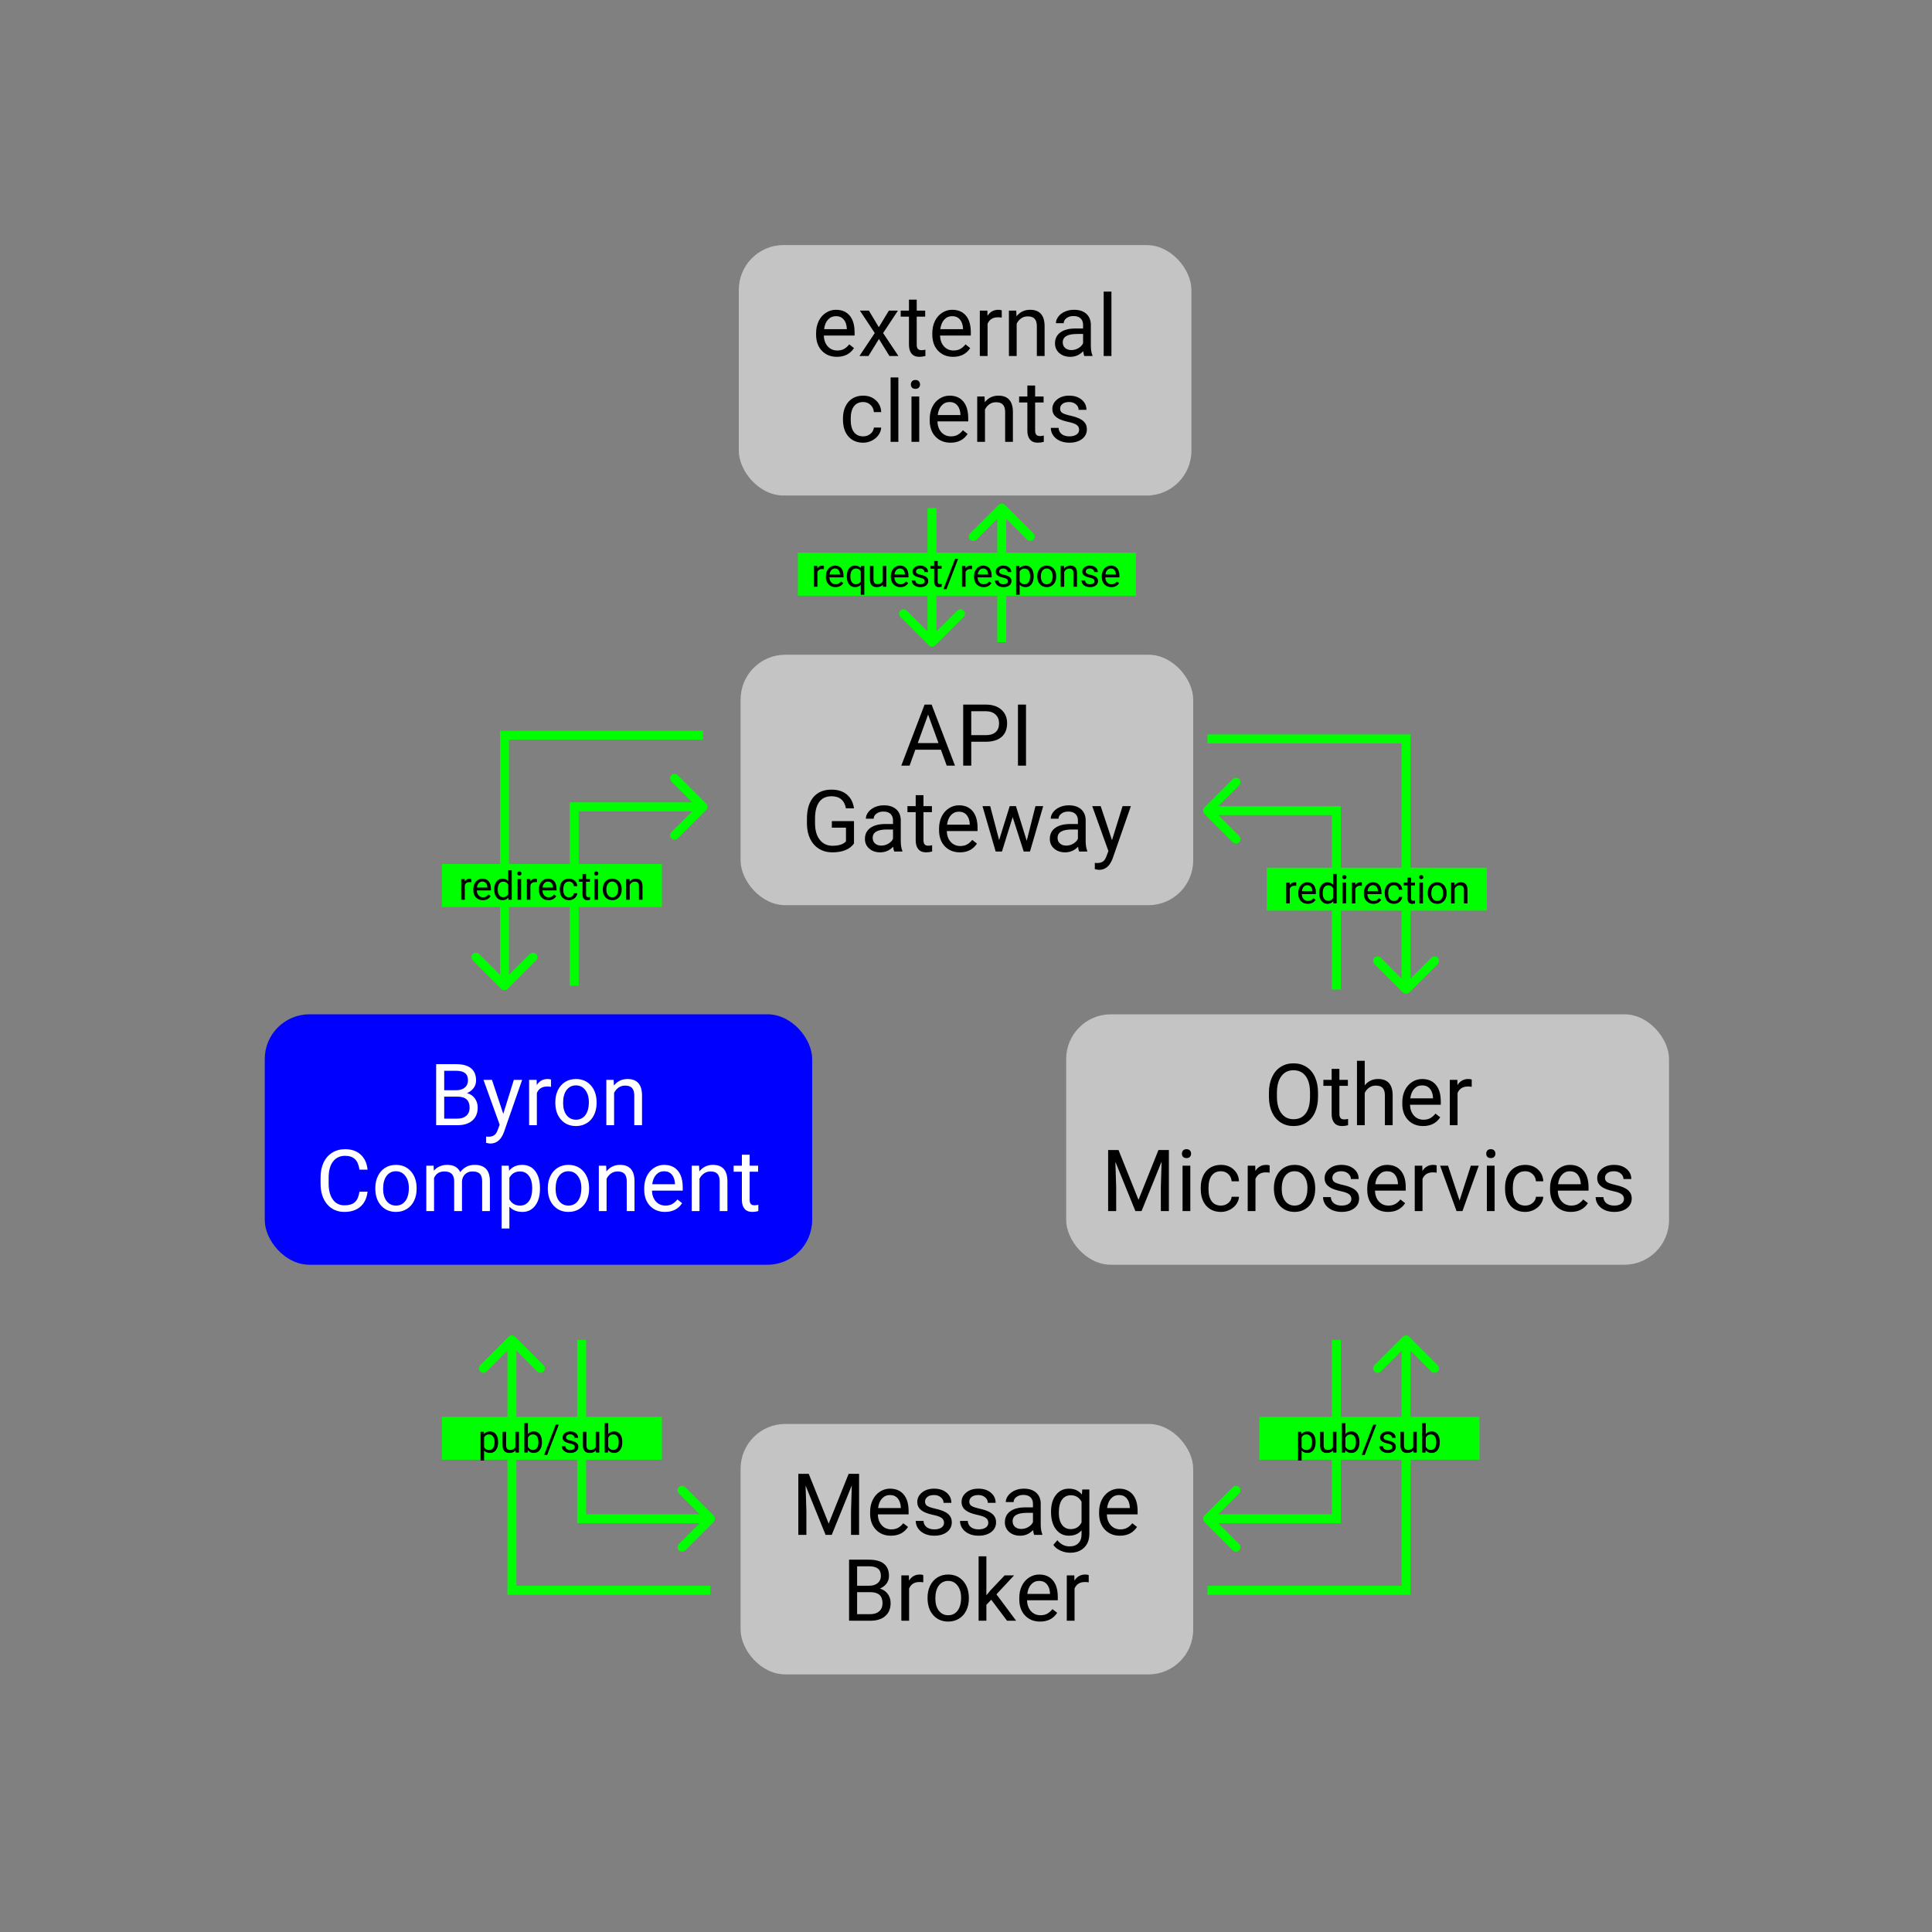 <?xml version="1.0"?>
<svg width="1080" height="1080" viewBox="0 0 1080 1080" fill="none" xmlns="http://www.w3.org/2000/svg">
<rect x="0" y="0" width="1080" height="1080" fill="#808080" stroke="none"/>
<rect x="413" y="137" width="253" height="140" rx="25" fill="#C4C4C4"></rect>
<path d="M467.828 199.469C464.391 199.469 461.594 198.344 459.438 196.094C457.281 193.828 456.203 190.805 456.203 187.023V186.227C456.203 183.711 456.68 181.469 457.633 179.5C458.602 177.516 459.945 175.969 461.664 174.859C463.398 173.734 465.273 173.172 467.289 173.172C470.586 173.172 473.148 174.258 474.977 176.43C476.805 178.602 477.719 181.711 477.719 185.758V187.562H460.539C460.602 190.062 461.328 192.086 462.719 193.633C464.125 195.164 465.906 195.93 468.062 195.93C469.594 195.93 470.891 195.617 471.953 194.992C473.016 194.367 473.945 193.539 474.742 192.508L477.391 194.57C475.266 197.836 472.078 199.469 467.828 199.469ZM467.289 176.734C465.539 176.734 464.07 177.375 462.883 178.656C461.695 179.922 460.961 181.703 460.68 184H473.383V183.672C473.258 181.469 472.664 179.766 471.602 178.562C470.539 177.344 469.102 176.734 467.289 176.734ZM491.266 182.898L496.891 173.641H501.953L493.656 186.18L502.211 199H497.195L491.336 189.508L485.477 199H480.438L488.992 186.18L480.695 173.641H485.711L491.266 182.898ZM512.453 167.5V173.641H517.188V176.992H512.453V192.719C512.453 193.734 512.664 194.5 513.086 195.016C513.508 195.516 514.227 195.766 515.242 195.766C515.742 195.766 516.43 195.672 517.305 195.484V199C516.164 199.312 515.055 199.469 513.977 199.469C512.039 199.469 510.578 198.883 509.594 197.711C508.609 196.539 508.117 194.875 508.117 192.719V176.992H503.5V173.641H508.117V167.5H512.453ZM532.797 199.469C529.359 199.469 526.562 198.344 524.406 196.094C522.25 193.828 521.172 190.805 521.172 187.023V186.227C521.172 183.711 521.648 181.469 522.602 179.5C523.57 177.516 524.914 175.969 526.633 174.859C528.367 173.734 530.242 173.172 532.258 173.172C535.555 173.172 538.117 174.258 539.945 176.43C541.773 178.602 542.688 181.711 542.688 185.758V187.562H525.508C525.57 190.062 526.297 192.086 527.688 193.633C529.094 195.164 530.875 195.93 533.031 195.93C534.562 195.93 535.859 195.617 536.922 194.992C537.984 194.367 538.914 193.539 539.711 192.508L542.359 194.57C540.234 197.836 537.047 199.469 532.797 199.469ZM532.258 176.734C530.508 176.734 529.039 177.375 527.852 178.656C526.664 179.922 525.93 181.703 525.648 184H538.352V183.672C538.227 181.469 537.633 179.766 536.57 178.562C535.508 177.344 534.07 176.734 532.258 176.734ZM559.984 177.531C559.328 177.422 558.617 177.367 557.852 177.367C555.008 177.367 553.078 178.578 552.062 181V199H547.727V173.641H551.945L552.016 176.57C553.438 174.305 555.453 173.172 558.062 173.172C558.906 173.172 559.547 173.281 559.984 173.5V177.531ZM568.094 173.641L568.234 176.828C570.172 174.391 572.703 173.172 575.828 173.172C581.188 173.172 583.891 176.195 583.938 182.242V199H579.602V182.219C579.586 180.391 579.164 179.039 578.336 178.164C577.523 177.289 576.25 176.852 574.516 176.852C573.109 176.852 571.875 177.227 570.812 177.977C569.75 178.727 568.922 179.711 568.328 180.93V199H563.992V173.641H568.094ZM606.133 199C605.883 198.5 605.68 197.609 605.523 196.328C603.508 198.422 601.102 199.469 598.305 199.469C595.805 199.469 593.75 198.766 592.141 197.359C590.547 195.938 589.75 194.141 589.75 191.969C589.75 189.328 590.75 187.281 592.75 185.828C594.766 184.359 597.594 183.625 601.234 183.625H605.453V181.633C605.453 180.117 605 178.914 604.094 178.023C603.188 177.117 601.852 176.664 600.086 176.664C598.539 176.664 597.242 177.055 596.195 177.836C595.148 178.617 594.625 179.562 594.625 180.672H590.266C590.266 179.406 590.711 178.188 591.602 177.016C592.508 175.828 593.727 174.891 595.258 174.203C596.805 173.516 598.5 173.172 600.344 173.172C603.266 173.172 605.555 173.906 607.211 175.375C608.867 176.828 609.727 178.836 609.789 181.398V193.07C609.789 195.398 610.086 197.25 610.68 198.625V199H606.133ZM598.938 195.695C600.297 195.695 601.586 195.344 602.805 194.641C604.023 193.938 604.906 193.023 605.453 191.898V186.695H602.055C596.742 186.695 594.086 188.25 594.086 191.359C594.086 192.719 594.539 193.781 595.445 194.547C596.352 195.312 597.516 195.695 598.938 195.695ZM621.297 199H616.961V163H621.297V199ZM482.523 243.93C484.07 243.93 485.422 243.461 486.578 242.523C487.734 241.586 488.375 240.414 488.5 239.008H492.602C492.523 240.461 492.023 241.844 491.102 243.156C490.18 244.469 488.945 245.516 487.398 246.297C485.867 247.078 484.242 247.469 482.523 247.469C479.07 247.469 476.32 246.32 474.273 244.023C472.242 241.711 471.227 238.555 471.227 234.555V233.828C471.227 231.359 471.68 229.164 472.586 227.242C473.492 225.32 474.789 223.828 476.477 222.766C478.18 221.703 480.188 221.172 482.5 221.172C485.344 221.172 487.703 222.023 489.578 223.727C491.469 225.43 492.477 227.641 492.602 230.359H488.5C488.375 228.719 487.75 227.375 486.625 226.328C485.516 225.266 484.141 224.734 482.5 224.734C480.297 224.734 478.586 225.531 477.367 227.125C476.164 228.703 475.562 230.992 475.562 233.992V234.812C475.562 237.734 476.164 239.984 477.367 241.562C478.57 243.141 480.289 243.93 482.523 243.93ZM502.188 247H497.852V211H502.188V247ZM513.859 247H509.523V221.641H513.859V247ZM509.172 214.914C509.172 214.211 509.383 213.617 509.805 213.133C510.242 212.648 510.883 212.406 511.727 212.406C512.57 212.406 513.211 212.648 513.648 213.133C514.086 213.617 514.305 214.211 514.305 214.914C514.305 215.617 514.086 216.203 513.648 216.672C513.211 217.141 512.57 217.375 511.727 217.375C510.883 217.375 510.242 217.141 509.805 216.672C509.383 216.203 509.172 215.617 509.172 214.914ZM531.344 247.469C527.906 247.469 525.109 246.344 522.953 244.094C520.797 241.828 519.719 238.805 519.719 235.023V234.227C519.719 231.711 520.195 229.469 521.148 227.5C522.117 225.516 523.461 223.969 525.18 222.859C526.914 221.734 528.789 221.172 530.805 221.172C534.102 221.172 536.664 222.258 538.492 224.43C540.32 226.602 541.234 229.711 541.234 233.758V235.562H524.055C524.117 238.062 524.844 240.086 526.234 241.633C527.641 243.164 529.422 243.93 531.578 243.93C533.109 243.93 534.406 243.617 535.469 242.992C536.531 242.367 537.461 241.539 538.258 240.508L540.906 242.57C538.781 245.836 535.594 247.469 531.344 247.469ZM530.805 224.734C529.055 224.734 527.586 225.375 526.398 226.656C525.211 227.922 524.477 229.703 524.195 232H536.898V231.672C536.773 229.469 536.18 227.766 535.117 226.562C534.055 225.344 532.617 224.734 530.805 224.734ZM550.375 221.641L550.516 224.828C552.453 222.391 554.984 221.172 558.109 221.172C563.469 221.172 566.172 224.195 566.219 230.242V247H561.883V230.219C561.867 228.391 561.445 227.039 560.617 226.164C559.805 225.289 558.531 224.852 556.797 224.852C555.391 224.852 554.156 225.227 553.094 225.977C552.031 226.727 551.203 227.711 550.609 228.93V247H546.273V221.641H550.375ZM578.641 215.5V221.641H583.375V224.992H578.641V240.719C578.641 241.734 578.852 242.5 579.273 243.016C579.695 243.516 580.414 243.766 581.43 243.766C581.93 243.766 582.617 243.672 583.492 243.484V247C582.352 247.312 581.242 247.469 580.164 247.469C578.227 247.469 576.766 246.883 575.781 245.711C574.797 244.539 574.305 242.875 574.305 240.719V224.992H569.688V221.641H574.305V215.5H578.641ZM603.227 240.273C603.227 239.102 602.781 238.195 601.891 237.555C601.016 236.898 599.477 236.336 597.273 235.867C595.086 235.398 593.344 234.836 592.047 234.18C590.766 233.523 589.812 232.742 589.188 231.836C588.578 230.93 588.273 229.852 588.273 228.602C588.273 226.523 589.148 224.766 590.898 223.328C592.664 221.891 594.914 221.172 597.648 221.172C600.523 221.172 602.852 221.914 604.633 223.398C606.43 224.883 607.328 226.781 607.328 229.094H602.969C602.969 227.906 602.461 226.883 601.445 226.023C600.445 225.164 599.18 224.734 597.648 224.734C596.07 224.734 594.836 225.078 593.945 225.766C593.055 226.453 592.609 227.352 592.609 228.461C592.609 229.508 593.023 230.297 593.852 230.828C594.68 231.359 596.172 231.867 598.328 232.352C600.5 232.836 602.258 233.414 603.602 234.086C604.945 234.758 605.938 235.57 606.578 236.523C607.234 237.461 607.562 238.609 607.562 239.969C607.562 242.234 606.656 244.055 604.844 245.43C603.031 246.789 600.68 247.469 597.789 247.469C595.758 247.469 593.961 247.109 592.398 246.391C590.836 245.672 589.609 244.672 588.719 243.391C587.844 242.094 587.406 240.695 587.406 239.195H591.742C591.82 240.648 592.398 241.805 593.477 242.664C594.57 243.508 596.008 243.93 597.789 243.93C599.43 243.93 600.742 243.602 601.727 242.945C602.727 242.273 603.227 241.383 603.227 240.273Z" fill="black"></path>
<rect x="414" y="366" width="253" height="140" rx="25" fill="#C4C4C4"></rect>
<path d="M525.969 419.094H511.672L508.461 428H503.82L516.852 393.875H520.789L533.844 428H529.227L525.969 419.094ZM513.031 415.391H524.633L518.82 399.43L513.031 415.391ZM542.938 414.641V428H538.438V393.875H551.023C554.758 393.875 557.68 394.828 559.789 396.734C561.914 398.641 562.977 401.164 562.977 404.305C562.977 407.617 561.938 410.172 559.859 411.969C557.797 413.75 554.836 414.641 550.977 414.641H542.938ZM542.938 410.961H551.023C553.43 410.961 555.273 410.398 556.555 409.273C557.836 408.133 558.477 406.492 558.477 404.352C558.477 402.32 557.836 400.695 556.555 399.477C555.273 398.258 553.516 397.625 551.281 397.578H542.938V410.961ZM573.547 428H569.047V393.875H573.547V428ZM477.383 471.523C476.227 473.18 474.609 474.422 472.531 475.25C470.469 476.062 468.062 476.469 465.312 476.469C462.531 476.469 460.062 475.82 457.906 474.523C455.75 473.211 454.078 471.352 452.891 468.945C451.719 466.539 451.117 463.75 451.086 460.578V457.602C451.086 452.461 452.281 448.477 454.672 445.648C457.078 442.82 460.453 441.406 464.797 441.406C468.359 441.406 471.227 442.32 473.398 444.148C475.57 445.961 476.898 448.539 477.383 451.883H472.883C472.039 447.367 469.352 445.109 464.82 445.109C461.805 445.109 459.516 446.172 457.953 448.297C456.406 450.406 455.625 453.469 455.609 457.484V460.273C455.609 464.102 456.484 467.148 458.234 469.414C459.984 471.664 462.352 472.789 465.336 472.789C467.023 472.789 468.5 472.602 469.766 472.227C471.031 471.852 472.078 471.219 472.906 470.328V462.664H465.008V459.008H477.383V471.523ZM499.883 476C499.633 475.5 499.43 474.609 499.273 473.328C497.258 475.422 494.852 476.469 492.055 476.469C489.555 476.469 487.5 475.766 485.891 474.359C484.297 472.938 483.5 471.141 483.5 468.969C483.5 466.328 484.5 464.281 486.5 462.828C488.516 461.359 491.344 460.625 494.984 460.625H499.203V458.633C499.203 457.117 498.75 455.914 497.844 455.023C496.938 454.117 495.602 453.664 493.836 453.664C492.289 453.664 490.992 454.055 489.945 454.836C488.898 455.617 488.375 456.562 488.375 457.672H484.016C484.016 456.406 484.461 455.188 485.352 454.016C486.258 452.828 487.477 451.891 489.008 451.203C490.555 450.516 492.25 450.172 494.094 450.172C497.016 450.172 499.305 450.906 500.961 452.375C502.617 453.828 503.477 455.836 503.539 458.398V470.07C503.539 472.398 503.836 474.25 504.43 475.625V476H499.883ZM492.688 472.695C494.047 472.695 495.336 472.344 496.555 471.641C497.773 470.938 498.656 470.023 499.203 468.898V463.695H495.805C490.492 463.695 487.836 465.25 487.836 468.359C487.836 469.719 488.289 470.781 489.195 471.547C490.102 472.312 491.266 472.695 492.688 472.695ZM516.219 444.5V450.641H520.953V453.992H516.219V469.719C516.219 470.734 516.43 471.5 516.852 472.016C517.273 472.516 517.992 472.766 519.008 472.766C519.508 472.766 520.195 472.672 521.07 472.484V476C519.93 476.312 518.82 476.469 517.742 476.469C515.805 476.469 514.344 475.883 513.359 474.711C512.375 473.539 511.883 471.875 511.883 469.719V453.992H507.266V450.641H511.883V444.5H516.219ZM536.562 476.469C533.125 476.469 530.328 475.344 528.172 473.094C526.016 470.828 524.938 467.805 524.938 464.023V463.227C524.938 460.711 525.414 458.469 526.367 456.5C527.336 454.516 528.68 452.969 530.398 451.859C532.133 450.734 534.008 450.172 536.023 450.172C539.32 450.172 541.883 451.258 543.711 453.43C545.539 455.602 546.453 458.711 546.453 462.758V464.562H529.273C529.336 467.062 530.062 469.086 531.453 470.633C532.859 472.164 534.641 472.93 536.797 472.93C538.328 472.93 539.625 472.617 540.688 471.992C541.75 471.367 542.68 470.539 543.477 469.508L546.125 471.57C544 474.836 540.812 476.469 536.562 476.469ZM536.023 453.734C534.273 453.734 532.805 454.375 531.617 455.656C530.43 456.922 529.695 458.703 529.414 461H542.117V460.672C541.992 458.469 541.398 456.766 540.336 455.562C539.273 454.344 537.836 453.734 536.023 453.734ZM573.945 470.023L578.82 450.641H583.156L575.773 476H572.258L566.094 456.781L560.094 476H556.578L549.219 450.641H553.531L558.523 469.625L564.43 450.641H567.922L573.945 470.023ZM603.242 476C602.992 475.5 602.789 474.609 602.633 473.328C600.617 475.422 598.211 476.469 595.414 476.469C592.914 476.469 590.859 475.766 589.25 474.359C587.656 472.938 586.859 471.141 586.859 468.969C586.859 466.328 587.859 464.281 589.859 462.828C591.875 461.359 594.703 460.625 598.344 460.625H602.562V458.633C602.562 457.117 602.109 455.914 601.203 455.023C600.297 454.117 598.961 453.664 597.195 453.664C595.648 453.664 594.352 454.055 593.305 454.836C592.258 455.617 591.734 456.562 591.734 457.672H587.375C587.375 456.406 587.82 455.188 588.711 454.016C589.617 452.828 590.836 451.891 592.367 451.203C593.914 450.516 595.609 450.172 597.453 450.172C600.375 450.172 602.664 450.906 604.32 452.375C605.977 453.828 606.836 455.836 606.898 458.398V470.07C606.898 472.398 607.195 474.25 607.789 475.625V476H603.242ZM596.047 472.695C597.406 472.695 598.695 472.344 599.914 471.641C601.133 470.938 602.016 470.023 602.562 468.898V463.695H599.164C593.852 463.695 591.195 465.25 591.195 468.359C591.195 469.719 591.648 470.781 592.555 471.547C593.461 472.312 594.625 472.695 596.047 472.695ZM621.617 469.648L627.523 450.641H632.164L621.969 479.914C620.391 484.133 617.883 486.242 614.445 486.242L613.625 486.172L612.008 485.867V482.352L613.18 482.445C614.648 482.445 615.789 482.148 616.602 481.555C617.43 480.961 618.109 479.875 618.641 478.297L619.602 475.719L610.555 450.641H615.289L621.617 469.648Z" fill="black"></path>
<rect x="414" y="796" width="253" height="140" rx="25" fill="#C4C4C4"></rect>
<path d="M452.086 823.875L463.242 851.719L474.398 823.875H480.234V858H475.734V844.711L476.156 830.367L464.953 858H461.508L450.328 830.438L450.773 844.711V858H446.273V823.875H452.086ZM498.023 858.469C494.586 858.469 491.789 857.344 489.633 855.094C487.477 852.828 486.398 849.805 486.398 846.023V845.227C486.398 842.711 486.875 840.469 487.828 838.5C488.797 836.516 490.141 834.969 491.859 833.859C493.594 832.734 495.469 832.172 497.484 832.172C500.781 832.172 503.344 833.258 505.172 835.43C507 837.602 507.914 840.711 507.914 844.758V846.562H490.734C490.797 849.062 491.523 851.086 492.914 852.633C494.32 854.164 496.102 854.93 498.258 854.93C499.789 854.93 501.086 854.617 502.148 853.992C503.211 853.367 504.141 852.539 504.938 851.508L507.586 853.57C505.461 856.836 502.273 858.469 498.023 858.469ZM497.484 835.734C495.734 835.734 494.266 836.375 493.078 837.656C491.891 838.922 491.156 840.703 490.875 843H503.578V842.672C503.453 840.469 502.859 838.766 501.797 837.562C500.734 836.344 499.297 835.734 497.484 835.734ZM527.719 851.273C527.719 850.102 527.273 849.195 526.383 848.555C525.508 847.898 523.969 847.336 521.766 846.867C519.578 846.398 517.836 845.836 516.539 845.18C515.258 844.523 514.305 843.742 513.68 842.836C513.07 841.93 512.766 840.852 512.766 839.602C512.766 837.523 513.641 835.766 515.391 834.328C517.156 832.891 519.406 832.172 522.141 832.172C525.016 832.172 527.344 832.914 529.125 834.398C530.922 835.883 531.82 837.781 531.82 840.094H527.461C527.461 838.906 526.953 837.883 525.938 837.023C524.938 836.164 523.672 835.734 522.141 835.734C520.562 835.734 519.328 836.078 518.438 836.766C517.547 837.453 517.102 838.352 517.102 839.461C517.102 840.508 517.516 841.297 518.344 841.828C519.172 842.359 520.664 842.867 522.82 843.352C524.992 843.836 526.75 844.414 528.094 845.086C529.438 845.758 530.43 846.57 531.07 847.523C531.727 848.461 532.055 849.609 532.055 850.969C532.055 853.234 531.148 855.055 529.336 856.43C527.523 857.789 525.172 858.469 522.281 858.469C520.25 858.469 518.453 858.109 516.891 857.391C515.328 856.672 514.102 855.672 513.211 854.391C512.336 853.094 511.898 851.695 511.898 850.195H516.234C516.312 851.648 516.891 852.805 517.969 853.664C519.062 854.508 520.5 854.93 522.281 854.93C523.922 854.93 525.234 854.602 526.219 853.945C527.219 853.273 527.719 852.383 527.719 851.273ZM552.469 851.273C552.469 850.102 552.023 849.195 551.133 848.555C550.258 847.898 548.719 847.336 546.516 846.867C544.328 846.398 542.586 845.836 541.289 845.18C540.008 844.523 539.055 843.742 538.43 842.836C537.82 841.93 537.516 840.852 537.516 839.602C537.516 837.523 538.391 835.766 540.141 834.328C541.906 832.891 544.156 832.172 546.891 832.172C549.766 832.172 552.094 832.914 553.875 834.398C555.672 835.883 556.57 837.781 556.57 840.094H552.211C552.211 838.906 551.703 837.883 550.688 837.023C549.688 836.164 548.422 835.734 546.891 835.734C545.312 835.734 544.078 836.078 543.188 836.766C542.297 837.453 541.852 838.352 541.852 839.461C541.852 840.508 542.266 841.297 543.094 841.828C543.922 842.359 545.414 842.867 547.57 843.352C549.742 843.836 551.5 844.414 552.844 845.086C554.188 845.758 555.18 846.57 555.82 847.523C556.477 848.461 556.805 849.609 556.805 850.969C556.805 853.234 555.898 855.055 554.086 856.43C552.273 857.789 549.922 858.469 547.031 858.469C545 858.469 543.203 858.109 541.641 857.391C540.078 856.672 538.852 855.672 537.961 854.391C537.086 853.094 536.648 851.695 536.648 850.195H540.984C541.062 851.648 541.641 852.805 542.719 853.664C543.812 854.508 545.25 854.93 547.031 854.93C548.672 854.93 549.984 854.602 550.969 853.945C551.969 853.273 552.469 852.383 552.469 851.273ZM578.109 858C577.859 857.5 577.656 856.609 577.5 855.328C575.484 857.422 573.078 858.469 570.281 858.469C567.781 858.469 565.727 857.766 564.117 856.359C562.523 854.938 561.727 853.141 561.727 850.969C561.727 848.328 562.727 846.281 564.727 844.828C566.742 843.359 569.57 842.625 573.211 842.625H577.43V840.633C577.43 839.117 576.977 837.914 576.07 837.023C575.164 836.117 573.828 835.664 572.062 835.664C570.516 835.664 569.219 836.055 568.172 836.836C567.125 837.617 566.602 838.562 566.602 839.672H562.242C562.242 838.406 562.688 837.188 563.578 836.016C564.484 834.828 565.703 833.891 567.234 833.203C568.781 832.516 570.477 832.172 572.32 832.172C575.242 832.172 577.531 832.906 579.188 834.375C580.844 835.828 581.703 837.836 581.766 840.398V852.07C581.766 854.398 582.062 856.25 582.656 857.625V858H578.109ZM570.914 854.695C572.273 854.695 573.562 854.344 574.781 853.641C576 852.938 576.883 852.023 577.43 850.898V845.695H574.031C568.719 845.695 566.062 847.25 566.062 850.359C566.062 851.719 566.516 852.781 567.422 853.547C568.328 854.312 569.492 854.695 570.914 854.695ZM587.531 845.109C587.531 841.156 588.445 838.016 590.273 835.688C592.102 833.344 594.523 832.172 597.539 832.172C600.633 832.172 603.047 833.266 604.781 835.453L604.992 832.641H608.953V857.391C608.953 860.672 607.977 863.258 606.023 865.148C604.086 867.039 601.477 867.984 598.195 867.984C596.367 867.984 594.578 867.594 592.828 866.812C591.078 866.031 589.742 864.961 588.82 863.602L591.07 861C592.93 863.297 595.203 864.445 597.891 864.445C600 864.445 601.641 863.852 602.812 862.664C604 861.477 604.594 859.805 604.594 857.648V855.469C602.859 857.469 600.492 858.469 597.492 858.469C594.523 858.469 592.117 857.273 590.273 854.883C588.445 852.492 587.531 849.234 587.531 845.109ZM591.891 845.602C591.891 848.461 592.477 850.711 593.648 852.352C594.82 853.977 596.461 854.789 598.57 854.789C601.305 854.789 603.312 853.547 604.594 851.062V839.484C603.266 837.062 601.273 835.852 598.617 835.852C596.508 835.852 594.859 836.672 593.672 838.312C592.484 839.953 591.891 842.383 591.891 845.602ZM626.039 858.469C622.602 858.469 619.805 857.344 617.648 855.094C615.492 852.828 614.414 849.805 614.414 846.023V845.227C614.414 842.711 614.891 840.469 615.844 838.5C616.812 836.516 618.156 834.969 619.875 833.859C621.609 832.734 623.484 832.172 625.5 832.172C628.797 832.172 631.359 833.258 633.188 835.43C635.016 837.602 635.93 840.711 635.93 844.758V846.562H618.75C618.812 849.062 619.539 851.086 620.93 852.633C622.336 854.164 624.117 854.93 626.273 854.93C627.805 854.93 629.102 854.617 630.164 853.992C631.227 853.367 632.156 852.539 632.953 851.508L635.602 853.57C633.477 856.836 630.289 858.469 626.039 858.469ZM625.5 835.734C623.75 835.734 622.281 836.375 621.094 837.656C619.906 838.922 619.172 840.703 618.891 843H631.594V842.672C631.469 840.469 630.875 838.766 629.812 837.562C628.75 836.344 627.312 835.734 625.5 835.734ZM474.633 906V871.875H485.789C489.492 871.875 492.273 872.641 494.133 874.172C496.008 875.703 496.945 877.969 496.945 880.969C496.945 882.562 496.492 883.977 495.586 885.211C494.68 886.43 493.445 887.375 491.883 888.047C493.727 888.562 495.18 889.547 496.242 891C497.32 892.438 497.859 894.156 497.859 896.156C497.859 899.219 496.867 901.625 494.883 903.375C492.898 905.125 490.094 906 486.469 906H474.633ZM479.133 890.039V902.32H486.562C488.656 902.32 490.305 901.781 491.508 900.703C492.727 899.609 493.336 898.109 493.336 896.203C493.336 892.094 491.102 890.039 486.633 890.039H479.133ZM479.133 886.43H485.93C487.898 886.43 489.469 885.938 490.641 884.953C491.828 883.969 492.422 882.633 492.422 880.945C492.422 879.07 491.875 877.711 490.781 876.867C489.688 876.008 488.023 875.578 485.789 875.578H479.133V886.43ZM516.117 884.531C515.461 884.422 514.75 884.367 513.984 884.367C511.141 884.367 509.211 885.578 508.195 888V906H503.859V880.641H508.078L508.148 883.57C509.57 881.305 511.586 880.172 514.195 880.172C515.039 880.172 515.68 880.281 516.117 880.5V884.531ZM518.508 893.086C518.508 890.602 518.992 888.367 519.961 886.383C520.945 884.398 522.305 882.867 524.039 881.789C525.789 880.711 527.781 880.172 530.016 880.172C533.469 880.172 536.258 881.367 538.383 883.758C540.523 886.148 541.594 889.328 541.594 893.297V893.602C541.594 896.07 541.117 898.289 540.164 900.258C539.227 902.211 537.875 903.734 536.109 904.828C534.359 905.922 532.344 906.469 530.062 906.469C526.625 906.469 523.836 905.273 521.695 902.883C519.57 900.492 518.508 897.328 518.508 893.391V893.086ZM522.867 893.602C522.867 896.414 523.516 898.672 524.812 900.375C526.125 902.078 527.875 902.93 530.062 902.93C532.266 902.93 534.016 902.07 535.312 900.352C536.609 898.617 537.258 896.195 537.258 893.086C537.258 890.305 536.594 888.055 535.266 886.336C533.953 884.602 532.203 883.734 530.016 883.734C527.875 883.734 526.148 884.586 524.836 886.289C523.523 887.992 522.867 890.43 522.867 893.602ZM554.109 894.258L551.391 897.094V906H547.055V870H551.391V891.773L553.711 888.984L561.609 880.641H566.883L557.016 891.234L568.031 906H562.945L554.109 894.258ZM581.414 906.469C577.977 906.469 575.18 905.344 573.023 903.094C570.867 900.828 569.789 897.805 569.789 894.023V893.227C569.789 890.711 570.266 888.469 571.219 886.5C572.188 884.516 573.531 882.969 575.25 881.859C576.984 880.734 578.859 880.172 580.875 880.172C584.172 880.172 586.734 881.258 588.562 883.43C590.391 885.602 591.305 888.711 591.305 892.758V894.562H574.125C574.188 897.062 574.914 899.086 576.305 900.633C577.711 902.164 579.492 902.93 581.648 902.93C583.18 902.93 584.477 902.617 585.539 901.992C586.602 901.367 587.531 900.539 588.328 899.508L590.977 901.57C588.852 904.836 585.664 906.469 581.414 906.469ZM580.875 883.734C579.125 883.734 577.656 884.375 576.469 885.656C575.281 886.922 574.547 888.703 574.266 891H586.969V890.672C586.844 888.469 586.25 886.766 585.188 885.562C584.125 884.344 582.688 883.734 580.875 883.734ZM608.602 884.531C607.945 884.422 607.234 884.367 606.469 884.367C603.625 884.367 601.695 885.578 600.68 888V906H596.344V880.641H600.562L600.633 883.57C602.055 881.305 604.07 880.172 606.68 880.172C607.523 880.172 608.164 880.281 608.602 880.5V884.531Z" fill="black"></path>
<rect x="148" y="567" width="306" height="140" rx="25" fill="#0000FF"></rect>
<path d="M243.812 629V594.875H254.969C258.672 594.875 261.453 595.641 263.312 597.172C265.188 598.703 266.125 600.969 266.125 603.969C266.125 605.562 265.672 606.977 264.766 608.211C263.859 609.43 262.625 610.375 261.062 611.047C262.906 611.562 264.359 612.547 265.422 614C266.5 615.438 267.039 617.156 267.039 619.156C267.039 622.219 266.047 624.625 264.062 626.375C262.078 628.125 259.273 629 255.648 629H243.812ZM248.312 613.039V625.32H255.742C257.836 625.32 259.484 624.781 260.688 623.703C261.906 622.609 262.516 621.109 262.516 619.203C262.516 615.094 260.281 613.039 255.812 613.039H248.312ZM248.312 609.43H255.109C257.078 609.43 258.648 608.938 259.82 607.953C261.008 606.969 261.602 605.633 261.602 603.945C261.602 602.07 261.055 600.711 259.961 599.867C258.867 599.008 257.203 598.578 254.969 598.578H248.312V609.43ZM281.336 622.648L287.242 603.641H291.883L281.688 632.914C280.109 637.133 277.602 639.242 274.164 639.242L273.344 639.172L271.727 638.867V635.352L272.898 635.445C274.367 635.445 275.508 635.148 276.32 634.555C277.148 633.961 277.828 632.875 278.359 631.297L279.32 628.719L270.273 603.641H275.008L281.336 622.648ZM308.031 607.531C307.375 607.422 306.664 607.367 305.898 607.367C303.055 607.367 301.125 608.578 300.109 611V629H295.773V603.641H299.992L300.062 606.57C301.484 604.305 303.5 603.172 306.109 603.172C306.953 603.172 307.594 603.281 308.031 603.5V607.531ZM310.422 616.086C310.422 613.602 310.906 611.367 311.875 609.383C312.859 607.398 314.219 605.867 315.953 604.789C317.703 603.711 319.695 603.172 321.93 603.172C325.383 603.172 328.172 604.367 330.297 606.758C332.438 609.148 333.508 612.328 333.508 616.297V616.602C333.508 619.07 333.031 621.289 332.078 623.258C331.141 625.211 329.789 626.734 328.023 627.828C326.273 628.922 324.258 629.469 321.977 629.469C318.539 629.469 315.75 628.273 313.609 625.883C311.484 623.492 310.422 620.328 310.422 616.391V616.086ZM314.781 616.602C314.781 619.414 315.43 621.672 316.727 623.375C318.039 625.078 319.789 625.93 321.977 625.93C324.18 625.93 325.93 625.07 327.227 623.352C328.523 621.617 329.172 619.195 329.172 616.086C329.172 613.305 328.508 611.055 327.18 609.336C325.867 607.602 324.117 606.734 321.93 606.734C319.789 606.734 318.062 607.586 316.75 609.289C315.438 610.992 314.781 613.43 314.781 616.602ZM343.047 603.641L343.188 606.828C345.125 604.391 347.656 603.172 350.781 603.172C356.141 603.172 358.844 606.195 358.891 612.242V629H354.555V612.219C354.539 610.391 354.117 609.039 353.289 608.164C352.477 607.289 351.203 606.852 349.469 606.852C348.062 606.852 346.828 607.227 345.766 607.977C344.703 608.727 343.875 609.711 343.281 610.93V629H338.945V603.641H343.047ZM205.469 666.172C205.047 669.781 203.711 672.57 201.461 674.539C199.227 676.492 196.25 677.469 192.531 677.469C188.5 677.469 185.266 676.023 182.828 673.133C180.406 670.242 179.195 666.375 179.195 661.531V658.25C179.195 655.078 179.758 652.289 180.883 649.883C182.023 647.477 183.633 645.633 185.711 644.352C187.789 643.055 190.195 642.406 192.93 642.406C196.555 642.406 199.461 643.422 201.648 645.453C203.836 647.469 205.109 650.266 205.469 653.844H200.945C200.555 651.125 199.703 649.156 198.391 647.938C197.094 646.719 195.273 646.109 192.93 646.109C190.055 646.109 187.797 647.172 186.156 649.297C184.531 651.422 183.719 654.445 183.719 658.367V661.672C183.719 665.375 184.492 668.32 186.039 670.508C187.586 672.695 189.75 673.789 192.531 673.789C195.031 673.789 196.945 673.227 198.273 672.102C199.617 670.961 200.508 668.984 200.945 666.172H205.469ZM209.805 664.086C209.805 661.602 210.289 659.367 211.258 657.383C212.242 655.398 213.602 653.867 215.336 652.789C217.086 651.711 219.078 651.172 221.312 651.172C224.766 651.172 227.555 652.367 229.68 654.758C231.82 657.148 232.891 660.328 232.891 664.297V664.602C232.891 667.07 232.414 669.289 231.461 671.258C230.523 673.211 229.172 674.734 227.406 675.828C225.656 676.922 223.641 677.469 221.359 677.469C217.922 677.469 215.133 676.273 212.992 673.883C210.867 671.492 209.805 668.328 209.805 664.391V664.086ZM214.164 664.602C214.164 667.414 214.812 669.672 216.109 671.375C217.422 673.078 219.172 673.93 221.359 673.93C223.562 673.93 225.312 673.07 226.609 671.352C227.906 669.617 228.555 667.195 228.555 664.086C228.555 661.305 227.891 659.055 226.562 657.336C225.25 655.602 223.5 654.734 221.312 654.734C219.172 654.734 217.445 655.586 216.133 657.289C214.82 658.992 214.164 661.43 214.164 664.602ZM242.406 651.641L242.523 654.453C244.383 652.266 246.891 651.172 250.047 651.172C253.594 651.172 256.008 652.531 257.289 655.25C258.133 654.031 259.227 653.047 260.57 652.297C261.93 651.547 263.531 651.172 265.375 651.172C270.938 651.172 273.766 654.117 273.859 660.008V677H269.523V660.266C269.523 658.453 269.109 657.102 268.281 656.211C267.453 655.305 266.062 654.852 264.109 654.852C262.5 654.852 261.164 655.336 260.102 656.305C259.039 657.258 258.422 658.547 258.25 660.172V677H253.891V660.383C253.891 656.695 252.086 654.852 248.477 654.852C245.633 654.852 243.688 656.062 242.641 658.484V677H238.305V651.641H242.406ZM301.844 664.602C301.844 668.461 300.961 671.57 299.195 673.93C297.43 676.289 295.039 677.469 292.023 677.469C288.945 677.469 286.523 676.492 284.758 674.539V686.75H280.422V651.641H284.383L284.594 654.453C286.359 652.266 288.812 651.172 291.953 651.172C295 651.172 297.406 652.32 299.172 654.617C300.953 656.914 301.844 660.109 301.844 664.203V664.602ZM297.508 664.109C297.508 661.25 296.898 658.992 295.68 657.336C294.461 655.68 292.789 654.852 290.664 654.852C288.039 654.852 286.07 656.016 284.758 658.344V670.461C286.055 672.773 288.039 673.93 290.711 673.93C292.789 673.93 294.438 673.109 295.656 671.469C296.891 669.812 297.508 667.359 297.508 664.109ZM306.227 664.086C306.227 661.602 306.711 659.367 307.68 657.383C308.664 655.398 310.023 653.867 311.758 652.789C313.508 651.711 315.5 651.172 317.734 651.172C321.188 651.172 323.977 652.367 326.102 654.758C328.242 657.148 329.312 660.328 329.312 664.297V664.602C329.312 667.07 328.836 669.289 327.883 671.258C326.945 673.211 325.594 674.734 323.828 675.828C322.078 676.922 320.062 677.469 317.781 677.469C314.344 677.469 311.555 676.273 309.414 673.883C307.289 671.492 306.227 668.328 306.227 664.391V664.086ZM310.586 664.602C310.586 667.414 311.234 669.672 312.531 671.375C313.844 673.078 315.594 673.93 317.781 673.93C319.984 673.93 321.734 673.07 323.031 671.352C324.328 669.617 324.977 667.195 324.977 664.086C324.977 661.305 324.312 659.055 322.984 657.336C321.672 655.602 319.922 654.734 317.734 654.734C315.594 654.734 313.867 655.586 312.555 657.289C311.242 658.992 310.586 661.43 310.586 664.602ZM338.852 651.641L338.992 654.828C340.93 652.391 343.461 651.172 346.586 651.172C351.945 651.172 354.648 654.195 354.695 660.242V677H350.359V660.219C350.344 658.391 349.922 657.039 349.094 656.164C348.281 655.289 347.008 654.852 345.273 654.852C343.867 654.852 342.633 655.227 341.57 655.977C340.508 656.727 339.68 657.711 339.086 658.93V677H334.75V651.641H338.852ZM371.758 677.469C368.32 677.469 365.523 676.344 363.367 674.094C361.211 671.828 360.133 668.805 360.133 665.023V664.227C360.133 661.711 360.609 659.469 361.562 657.5C362.531 655.516 363.875 653.969 365.594 652.859C367.328 651.734 369.203 651.172 371.219 651.172C374.516 651.172 377.078 652.258 378.906 654.43C380.734 656.602 381.648 659.711 381.648 663.758V665.562H364.469C364.531 668.062 365.258 670.086 366.648 671.633C368.055 673.164 369.836 673.93 371.992 673.93C373.523 673.93 374.82 673.617 375.883 672.992C376.945 672.367 377.875 671.539 378.672 670.508L381.32 672.57C379.195 675.836 376.008 677.469 371.758 677.469ZM371.219 654.734C369.469 654.734 368 655.375 366.812 656.656C365.625 657.922 364.891 659.703 364.609 662H377.312V661.672C377.188 659.469 376.594 657.766 375.531 656.562C374.469 655.344 373.031 654.734 371.219 654.734ZM390.789 651.641L390.93 654.828C392.867 652.391 395.398 651.172 398.523 651.172C403.883 651.172 406.586 654.195 406.633 660.242V677H402.297V660.219C402.281 658.391 401.859 657.039 401.031 656.164C400.219 655.289 398.945 654.852 397.211 654.852C395.805 654.852 394.57 655.227 393.508 655.977C392.445 656.727 391.617 657.711 391.023 658.93V677H386.688V651.641H390.789ZM419.055 645.5V651.641H423.789V654.992H419.055V670.719C419.055 671.734 419.266 672.5 419.688 673.016C420.109 673.516 420.828 673.766 421.844 673.766C422.344 673.766 423.031 673.672 423.906 673.484V677C422.766 677.312 421.656 677.469 420.578 677.469C418.641 677.469 417.18 676.883 416.195 675.711C415.211 674.539 414.719 672.875 414.719 670.719V654.992H410.102V651.641H414.719V645.5H419.055Z" fill="white"></path>
<rect x="596" y="567" width="337" height="140" rx="25" fill="#C4C4C4"></rect>
<path d="M736.781 613.039C736.781 616.383 736.219 619.305 735.094 621.805C733.969 624.289 732.375 626.188 730.312 627.5C728.25 628.812 725.844 629.469 723.094 629.469C720.406 629.469 718.023 628.812 715.945 627.5C713.867 626.172 712.25 624.289 711.094 621.852C709.953 619.398 709.367 616.562 709.336 613.344V610.883C709.336 607.602 709.906 604.703 711.047 602.188C712.188 599.672 713.797 597.75 715.875 596.422C717.969 595.078 720.359 594.406 723.047 594.406C725.781 594.406 728.188 595.07 730.266 596.398C732.359 597.711 733.969 599.625 735.094 602.141C736.219 604.641 736.781 607.555 736.781 610.883V613.039ZM732.305 610.836C732.305 606.789 731.492 603.688 729.867 601.531C728.242 599.359 725.969 598.273 723.047 598.273C720.203 598.273 717.961 599.359 716.32 601.531C714.695 603.688 713.859 606.688 713.812 610.531V613.039C713.812 616.961 714.633 620.047 716.273 622.297C717.93 624.531 720.203 625.648 723.094 625.648C726 625.648 728.25 624.594 729.844 622.484C731.438 620.359 732.258 617.32 732.305 613.367V610.836ZM748.734 597.5V603.641H753.469V606.992H748.734V622.719C748.734 623.734 748.945 624.5 749.367 625.016C749.789 625.516 750.508 625.766 751.523 625.766C752.023 625.766 752.711 625.672 753.586 625.484V629C752.445 629.312 751.336 629.469 750.258 629.469C748.32 629.469 746.859 628.883 745.875 627.711C744.891 626.539 744.398 624.875 744.398 622.719V606.992H739.781V603.641H744.398V597.5H748.734ZM762.891 606.711C764.812 604.352 767.312 603.172 770.391 603.172C775.75 603.172 778.453 606.195 778.5 612.242V629H774.164V612.219C774.148 610.391 773.727 609.039 772.898 608.164C772.086 607.289 770.812 606.852 769.078 606.852C767.672 606.852 766.438 607.227 765.375 607.977C764.312 608.727 763.484 609.711 762.891 610.93V629H758.555V593H762.891V606.711ZM795.516 629.469C792.078 629.469 789.281 628.344 787.125 626.094C784.969 623.828 783.891 620.805 783.891 617.023V616.227C783.891 613.711 784.367 611.469 785.32 609.5C786.289 607.516 787.633 605.969 789.352 604.859C791.086 603.734 792.961 603.172 794.977 603.172C798.273 603.172 800.836 604.258 802.664 606.43C804.492 608.602 805.406 611.711 805.406 615.758V617.562H788.227C788.289 620.062 789.016 622.086 790.406 623.633C791.812 625.164 793.594 625.93 795.75 625.93C797.281 625.93 798.578 625.617 799.641 624.992C800.703 624.367 801.633 623.539 802.43 622.508L805.078 624.57C802.953 627.836 799.766 629.469 795.516 629.469ZM794.977 606.734C793.227 606.734 791.758 607.375 790.57 608.656C789.383 609.922 788.648 611.703 788.367 614H801.07V613.672C800.945 611.469 800.352 609.766 799.289 608.562C798.227 607.344 796.789 606.734 794.977 606.734ZM822.703 607.531C822.047 607.422 821.336 607.367 820.57 607.367C817.727 607.367 815.797 608.578 814.781 611V629H810.445V603.641H814.664L814.734 606.57C816.156 604.305 818.172 603.172 820.781 603.172C821.625 603.172 822.266 603.281 822.703 603.5V607.531ZM625.266 642.875L636.422 670.719L647.578 642.875H653.414V677H648.914V663.711L649.336 649.367L638.133 677H634.688L623.508 649.438L623.953 663.711V677H619.453V642.875H625.266ZM665.391 677H661.055V651.641H665.391V677ZM660.703 644.914C660.703 644.211 660.914 643.617 661.336 643.133C661.773 642.648 662.414 642.406 663.258 642.406C664.102 642.406 664.742 642.648 665.18 643.133C665.617 643.617 665.836 644.211 665.836 644.914C665.836 645.617 665.617 646.203 665.18 646.672C664.742 647.141 664.102 647.375 663.258 647.375C662.414 647.375 661.773 647.141 661.336 646.672C660.914 646.203 660.703 645.617 660.703 644.914ZM682.523 673.93C684.07 673.93 685.422 673.461 686.578 672.523C687.734 671.586 688.375 670.414 688.5 669.008H692.602C692.523 670.461 692.023 671.844 691.102 673.156C690.18 674.469 688.945 675.516 687.398 676.297C685.867 677.078 684.242 677.469 682.523 677.469C679.07 677.469 676.32 676.32 674.273 674.023C672.242 671.711 671.227 668.555 671.227 664.555V663.828C671.227 661.359 671.68 659.164 672.586 657.242C673.492 655.32 674.789 653.828 676.477 652.766C678.18 651.703 680.188 651.172 682.5 651.172C685.344 651.172 687.703 652.023 689.578 653.727C691.469 655.43 692.477 657.641 692.602 660.359H688.5C688.375 658.719 687.75 657.375 686.625 656.328C685.516 655.266 684.141 654.734 682.5 654.734C680.297 654.734 678.586 655.531 677.367 657.125C676.164 658.703 675.562 660.992 675.562 663.992V664.812C675.562 667.734 676.164 669.984 677.367 671.562C678.57 673.141 680.289 673.93 682.523 673.93ZM709.734 655.531C709.078 655.422 708.367 655.367 707.602 655.367C704.758 655.367 702.828 656.578 701.812 659V677H697.477V651.641H701.695L701.766 654.57C703.188 652.305 705.203 651.172 707.812 651.172C708.656 651.172 709.297 651.281 709.734 651.5V655.531ZM712.125 664.086C712.125 661.602 712.609 659.367 713.578 657.383C714.562 655.398 715.922 653.867 717.656 652.789C719.406 651.711 721.398 651.172 723.633 651.172C727.086 651.172 729.875 652.367 732 654.758C734.141 657.148 735.211 660.328 735.211 664.297V664.602C735.211 667.07 734.734 669.289 733.781 671.258C732.844 673.211 731.492 674.734 729.727 675.828C727.977 676.922 725.961 677.469 723.68 677.469C720.242 677.469 717.453 676.273 715.312 673.883C713.188 671.492 712.125 668.328 712.125 664.391V664.086ZM716.484 664.602C716.484 667.414 717.133 669.672 718.43 671.375C719.742 673.078 721.492 673.93 723.68 673.93C725.883 673.93 727.633 673.07 728.93 671.352C730.227 669.617 730.875 667.195 730.875 664.086C730.875 661.305 730.211 659.055 728.883 657.336C727.57 655.602 725.82 654.734 723.633 654.734C721.492 654.734 719.766 655.586 718.453 657.289C717.141 658.992 716.484 661.43 716.484 664.602ZM755.414 670.273C755.414 669.102 754.969 668.195 754.078 667.555C753.203 666.898 751.664 666.336 749.461 665.867C747.273 665.398 745.531 664.836 744.234 664.18C742.953 663.523 742 662.742 741.375 661.836C740.766 660.93 740.461 659.852 740.461 658.602C740.461 656.523 741.336 654.766 743.086 653.328C744.852 651.891 747.102 651.172 749.836 651.172C752.711 651.172 755.039 651.914 756.82 653.398C758.617 654.883 759.516 656.781 759.516 659.094H755.156C755.156 657.906 754.648 656.883 753.633 656.023C752.633 655.164 751.367 654.734 749.836 654.734C748.258 654.734 747.023 655.078 746.133 655.766C745.242 656.453 744.797 657.352 744.797 658.461C744.797 659.508 745.211 660.297 746.039 660.828C746.867 661.359 748.359 661.867 750.516 662.352C752.688 662.836 754.445 663.414 755.789 664.086C757.133 664.758 758.125 665.57 758.766 666.523C759.422 667.461 759.75 668.609 759.75 669.969C759.75 672.234 758.844 674.055 757.031 675.43C755.219 676.789 752.867 677.469 749.977 677.469C747.945 677.469 746.148 677.109 744.586 676.391C743.023 675.672 741.797 674.672 740.906 673.391C740.031 672.094 739.594 670.695 739.594 669.195H743.93C744.008 670.648 744.586 671.805 745.664 672.664C746.758 673.508 748.195 673.93 749.977 673.93C751.617 673.93 752.93 673.602 753.914 672.945C754.914 672.273 755.414 671.383 755.414 670.273ZM775.922 677.469C772.484 677.469 769.688 676.344 767.531 674.094C765.375 671.828 764.297 668.805 764.297 665.023V664.227C764.297 661.711 764.773 659.469 765.727 657.5C766.695 655.516 768.039 653.969 769.758 652.859C771.492 651.734 773.367 651.172 775.383 651.172C778.68 651.172 781.242 652.258 783.07 654.43C784.898 656.602 785.812 659.711 785.812 663.758V665.562H768.633C768.695 668.062 769.422 670.086 770.812 671.633C772.219 673.164 774 673.93 776.156 673.93C777.688 673.93 778.984 673.617 780.047 672.992C781.109 672.367 782.039 671.539 782.836 670.508L785.484 672.57C783.359 675.836 780.172 677.469 775.922 677.469ZM775.383 654.734C773.633 654.734 772.164 655.375 770.977 656.656C769.789 657.922 769.055 659.703 768.773 662H781.477V661.672C781.352 659.469 780.758 657.766 779.695 656.562C778.633 655.344 777.195 654.734 775.383 654.734ZM803.109 655.531C802.453 655.422 801.742 655.367 800.977 655.367C798.133 655.367 796.203 656.578 795.188 659V677H790.852V651.641H795.07L795.141 654.57C796.562 652.305 798.578 651.172 801.188 651.172C802.031 651.172 802.672 651.281 803.109 651.5V655.531ZM815.906 671.117L822.188 651.641H826.617L817.523 677H814.219L805.031 651.641H809.461L815.906 671.117ZM835.5 677H831.164V651.641H835.5V677ZM830.812 644.914C830.812 644.211 831.023 643.617 831.445 643.133C831.883 642.648 832.523 642.406 833.367 642.406C834.211 642.406 834.852 642.648 835.289 643.133C835.727 643.617 835.945 644.211 835.945 644.914C835.945 645.617 835.727 646.203 835.289 646.672C834.852 647.141 834.211 647.375 833.367 647.375C832.523 647.375 831.883 647.141 831.445 646.672C831.023 646.203 830.812 645.617 830.812 644.914ZM852.633 673.93C854.18 673.93 855.531 673.461 856.688 672.523C857.844 671.586 858.484 670.414 858.609 669.008H862.711C862.633 670.461 862.133 671.844 861.211 673.156C860.289 674.469 859.055 675.516 857.508 676.297C855.977 677.078 854.352 677.469 852.633 677.469C849.18 677.469 846.43 676.32 844.383 674.023C842.352 671.711 841.336 668.555 841.336 664.555V663.828C841.336 661.359 841.789 659.164 842.695 657.242C843.602 655.32 844.898 653.828 846.586 652.766C848.289 651.703 850.297 651.172 852.609 651.172C855.453 651.172 857.812 652.023 859.688 653.727C861.578 655.43 862.586 657.641 862.711 660.359H858.609C858.484 658.719 857.859 657.375 856.734 656.328C855.625 655.266 854.25 654.734 852.609 654.734C850.406 654.734 848.695 655.531 847.477 657.125C846.273 658.703 845.672 660.992 845.672 663.992V664.812C845.672 667.734 846.273 669.984 847.477 671.562C848.68 673.141 850.398 673.93 852.633 673.93ZM878.109 677.469C874.672 677.469 871.875 676.344 869.719 674.094C867.562 671.828 866.484 668.805 866.484 665.023V664.227C866.484 661.711 866.961 659.469 867.914 657.5C868.883 655.516 870.227 653.969 871.945 652.859C873.68 651.734 875.555 651.172 877.57 651.172C880.867 651.172 883.43 652.258 885.258 654.43C887.086 656.602 888 659.711 888 663.758V665.562H870.82C870.883 668.062 871.609 670.086 873 671.633C874.406 673.164 876.188 673.93 878.344 673.93C879.875 673.93 881.172 673.617 882.234 672.992C883.297 672.367 884.227 671.539 885.023 670.508L887.672 672.57C885.547 675.836 882.359 677.469 878.109 677.469ZM877.57 654.734C875.82 654.734 874.352 655.375 873.164 656.656C871.977 657.922 871.242 659.703 870.961 662H883.664V661.672C883.539 659.469 882.945 657.766 881.883 656.562C880.82 655.344 879.383 654.734 877.57 654.734ZM907.805 670.273C907.805 669.102 907.359 668.195 906.469 667.555C905.594 666.898 904.055 666.336 901.852 665.867C899.664 665.398 897.922 664.836 896.625 664.18C895.344 663.523 894.391 662.742 893.766 661.836C893.156 660.93 892.852 659.852 892.852 658.602C892.852 656.523 893.727 654.766 895.477 653.328C897.242 651.891 899.492 651.172 902.227 651.172C905.102 651.172 907.43 651.914 909.211 653.398C911.008 654.883 911.906 656.781 911.906 659.094H907.547C907.547 657.906 907.039 656.883 906.023 656.023C905.023 655.164 903.758 654.734 902.227 654.734C900.648 654.734 899.414 655.078 898.523 655.766C897.633 656.453 897.188 657.352 897.188 658.461C897.188 659.508 897.602 660.297 898.43 660.828C899.258 661.359 900.75 661.867 902.906 662.352C905.078 662.836 906.836 663.414 908.18 664.086C909.523 664.758 910.516 665.57 911.156 666.523C911.812 667.461 912.141 668.609 912.141 669.969C912.141 672.234 911.234 674.055 909.422 675.43C907.609 676.789 905.258 677.469 902.367 677.469C900.336 677.469 898.539 677.109 896.977 676.391C895.414 675.672 894.188 674.672 893.297 673.391C892.422 672.094 891.984 670.695 891.984 669.195H896.32C896.398 670.648 896.977 671.805 898.055 672.664C899.148 673.508 900.586 673.93 902.367 673.93C904.008 673.93 905.32 673.602 906.305 672.945C907.305 672.273 907.805 671.383 907.805 670.273Z" fill="black"></path>
<path d="M519.232 360.768C520.209 361.744 521.791 361.744 522.768 360.768L538.678 344.858C539.654 343.882 539.654 342.299 538.678 341.322C537.701 340.346 536.118 340.346 535.142 341.322L521 355.464L506.858 341.322C505.882 340.346 504.299 340.346 503.322 341.322C502.346 342.299 502.346 343.882 503.322 344.858L519.232 360.768ZM518.5 284L518.5 359L523.5 359L523.5 284L518.5 284Z" fill="#00FF00"></path>
<path d="M561.758 282.232C560.781 281.256 559.198 281.256 558.222 282.232L542.312 298.142C541.336 299.118 541.336 300.701 542.312 301.678C543.289 302.654 544.871 302.654 545.848 301.678L559.99 287.536L574.132 301.678C575.108 302.654 576.691 302.654 577.668 301.678C578.644 300.701 578.644 299.118 577.668 298.142L561.758 282.232ZM562.49 359V284H557.49V359H562.49Z" fill="#00FF00"></path>
<rect x="446" y="309" width="189" height="24" fill="#00FF00"></rect>
<path d="M460.562 318.16C460.261 318.11 459.935 318.085 459.584 318.085C458.281 318.085 457.396 318.64 456.931 319.75V328H454.943V316.377H456.877L456.909 317.72C457.561 316.681 458.485 316.162 459.681 316.162C460.067 316.162 460.361 316.212 460.562 316.312V318.16ZM467.007 328.215C465.431 328.215 464.149 327.699 463.161 326.668C462.173 325.63 461.679 324.244 461.679 322.511V322.146C461.679 320.993 461.897 319.965 462.334 319.062C462.778 318.153 463.394 317.444 464.182 316.936C464.977 316.42 465.836 316.162 466.76 316.162C468.271 316.162 469.445 316.66 470.283 317.655C471.121 318.651 471.54 320.076 471.54 321.931V322.758H463.666C463.695 323.904 464.028 324.831 464.665 325.54C465.31 326.242 466.126 326.593 467.114 326.593C467.816 326.593 468.41 326.45 468.897 326.163C469.384 325.877 469.811 325.497 470.176 325.024L471.39 325.97C470.416 327.466 468.955 328.215 467.007 328.215ZM466.76 317.795C465.958 317.795 465.285 318.089 464.74 318.676C464.196 319.256 463.859 320.072 463.73 321.125H469.553V320.975C469.495 319.965 469.223 319.184 468.736 318.633C468.249 318.074 467.59 317.795 466.76 317.795ZM473.366 322.092C473.366 320.266 473.785 318.823 474.623 317.763C475.461 316.696 476.585 316.162 477.996 316.162C479.371 316.162 480.456 316.624 481.251 317.548L481.337 316.377H483.163V332.469H481.176V326.926C480.374 327.785 479.307 328.215 477.975 328.215C476.571 328.215 475.45 327.671 474.612 326.582C473.782 325.486 473.366 324.036 473.366 322.231V322.092ZM475.354 322.317C475.354 323.649 475.633 324.695 476.191 325.454C476.757 326.213 477.516 326.593 478.469 326.593C479.65 326.593 480.553 326.07 481.176 325.024V319.331C480.546 318.307 479.65 317.795 478.49 317.795C477.531 317.795 476.768 318.178 476.202 318.944C475.636 319.703 475.354 320.828 475.354 322.317ZM493.529 326.851C492.756 327.76 491.621 328.215 490.124 328.215C488.885 328.215 487.94 327.857 487.288 327.141C486.644 326.417 486.318 325.35 486.311 323.939V316.377H488.298V323.886C488.298 325.647 489.014 326.528 490.446 326.528C491.965 326.528 492.974 325.963 493.476 324.831V316.377H495.463V328H493.572L493.529 326.851ZM503.315 328.215C501.74 328.215 500.458 327.699 499.47 326.668C498.481 325.63 497.987 324.244 497.987 322.511V322.146C497.987 320.993 498.206 319.965 498.643 319.062C499.087 318.153 499.702 317.444 500.49 316.936C501.285 316.42 502.145 316.162 503.068 316.162C504.579 316.162 505.754 316.66 506.592 317.655C507.43 318.651 507.849 320.076 507.849 321.931V322.758H499.975C500.003 323.904 500.336 324.831 500.974 325.54C501.618 326.242 502.435 326.593 503.423 326.593C504.125 326.593 504.719 326.45 505.206 326.163C505.693 325.877 506.119 325.497 506.484 325.024L507.698 325.97C506.724 327.466 505.263 328.215 503.315 328.215ZM503.068 317.795C502.266 317.795 501.593 318.089 501.049 318.676C500.505 319.256 500.168 320.072 500.039 321.125H505.861V320.975C505.804 319.965 505.532 319.184 505.045 318.633C504.558 318.074 503.899 317.795 503.068 317.795ZM516.926 324.917C516.926 324.38 516.722 323.965 516.313 323.671C515.912 323.37 515.207 323.112 514.197 322.897C513.195 322.683 512.396 322.425 511.802 322.124C511.215 321.823 510.778 321.465 510.491 321.05C510.212 320.634 510.072 320.14 510.072 319.567C510.072 318.615 510.473 317.809 511.275 317.15C512.085 316.492 513.116 316.162 514.369 316.162C515.687 316.162 516.754 316.502 517.57 317.183C518.394 317.863 518.806 318.733 518.806 319.793H516.808C516.808 319.249 516.575 318.78 516.109 318.386C515.651 317.992 515.071 317.795 514.369 317.795C513.646 317.795 513.08 317.952 512.672 318.268C512.264 318.583 512.06 318.994 512.06 319.503C512.06 319.983 512.249 320.344 512.629 320.588C513.008 320.831 513.692 321.064 514.681 321.286C515.676 321.508 516.482 321.773 517.098 322.081C517.714 322.389 518.168 322.761 518.462 323.198C518.763 323.628 518.913 324.154 518.913 324.777C518.913 325.816 518.498 326.65 517.667 327.28C516.836 327.903 515.758 328.215 514.434 328.215C513.503 328.215 512.679 328.05 511.963 327.721C511.247 327.391 510.685 326.933 510.276 326.346C509.875 325.751 509.675 325.11 509.675 324.423H511.662C511.698 325.089 511.963 325.619 512.457 326.013C512.958 326.399 513.617 326.593 514.434 326.593C515.186 326.593 515.787 326.442 516.238 326.142C516.697 325.834 516.926 325.425 516.926 324.917ZM524.198 313.562V316.377H526.368V317.913H524.198V325.121C524.198 325.587 524.295 325.938 524.488 326.174C524.682 326.403 525.011 326.518 525.477 326.518C525.706 326.518 526.021 326.475 526.422 326.389V328C525.899 328.143 525.391 328.215 524.896 328.215C524.008 328.215 523.339 327.946 522.888 327.409C522.437 326.872 522.211 326.109 522.211 325.121V317.913H520.095V316.377H522.211V313.562H524.198ZM529.097 329.343H527.389L533.92 312.359H535.617L529.097 329.343ZM543.384 318.16C543.083 318.11 542.757 318.085 542.406 318.085C541.103 318.085 540.218 318.64 539.753 319.75V328H537.766V316.377H539.699L539.731 317.72C540.383 316.681 541.307 316.162 542.503 316.162C542.89 316.162 543.183 316.212 543.384 316.312V318.16ZM549.829 328.215C548.254 328.215 546.972 327.699 545.983 326.668C544.995 325.63 544.501 324.244 544.501 322.511V322.146C544.501 320.993 544.719 319.965 545.156 319.062C545.6 318.153 546.216 317.444 547.004 316.936C547.799 316.42 548.658 316.162 549.582 316.162C551.093 316.162 552.268 316.66 553.105 317.655C553.943 318.651 554.362 320.076 554.362 321.931V322.758H546.488C546.517 323.904 546.85 324.831 547.487 325.54C548.132 326.242 548.948 326.593 549.937 326.593C550.638 326.593 551.233 326.45 551.72 326.163C552.207 325.877 552.633 325.497 552.998 325.024L554.212 325.97C553.238 327.466 551.777 328.215 549.829 328.215ZM549.582 317.795C548.78 317.795 548.107 318.089 547.562 318.676C547.018 319.256 546.682 320.072 546.553 321.125H552.375V320.975C552.318 319.965 552.046 319.184 551.559 318.633C551.072 318.074 550.413 317.795 549.582 317.795ZM563.439 324.917C563.439 324.38 563.235 323.965 562.827 323.671C562.426 323.37 561.721 323.112 560.711 322.897C559.708 322.683 558.91 322.425 558.315 322.124C557.728 321.823 557.291 321.465 557.005 321.05C556.726 320.634 556.586 320.14 556.586 319.567C556.586 318.615 556.987 317.809 557.789 317.15C558.598 316.492 559.63 316.162 560.883 316.162C562.201 316.162 563.268 316.502 564.084 317.183C564.908 317.863 565.319 318.733 565.319 319.793H563.321C563.321 319.249 563.089 318.78 562.623 318.386C562.165 317.992 561.585 317.795 560.883 317.795C560.16 317.795 559.594 317.952 559.186 318.268C558.777 318.583 558.573 318.994 558.573 319.503C558.573 319.983 558.763 320.344 559.143 320.588C559.522 320.831 560.206 321.064 561.194 321.286C562.19 321.508 562.995 321.773 563.611 322.081C564.227 322.389 564.682 322.761 564.976 323.198C565.276 323.628 565.427 324.154 565.427 324.777C565.427 325.816 565.011 326.65 564.181 327.28C563.35 327.903 562.272 328.215 560.947 328.215C560.016 328.215 559.193 328.05 558.477 327.721C557.76 327.391 557.198 326.933 556.79 326.346C556.389 325.751 556.188 325.11 556.188 324.423H558.176C558.212 325.089 558.477 325.619 558.971 326.013C559.472 326.399 560.131 326.593 560.947 326.593C561.699 326.593 562.301 326.442 562.752 326.142C563.21 325.834 563.439 325.425 563.439 324.917ZM577.834 322.317C577.834 324.086 577.429 325.511 576.62 326.593C575.811 327.674 574.715 328.215 573.333 328.215C571.922 328.215 570.812 327.767 570.003 326.872V332.469H568.016V316.377H569.831L569.928 317.666C570.737 316.663 571.861 316.162 573.301 316.162C574.697 316.162 575.8 316.688 576.609 317.741C577.426 318.794 577.834 320.258 577.834 322.135V322.317ZM575.847 322.092C575.847 320.781 575.567 319.746 575.009 318.987C574.45 318.228 573.684 317.849 572.71 317.849C571.507 317.849 570.604 318.382 570.003 319.449V325.003C570.597 326.063 571.507 326.593 572.731 326.593C573.684 326.593 574.439 326.217 574.998 325.465C575.564 324.706 575.847 323.581 575.847 322.092ZM579.843 322.081C579.843 320.942 580.065 319.918 580.509 319.009C580.96 318.099 581.583 317.397 582.378 316.903C583.18 316.409 584.093 316.162 585.117 316.162C586.7 316.162 587.978 316.71 588.952 317.806C589.933 318.901 590.424 320.359 590.424 322.178V322.317C590.424 323.449 590.205 324.466 589.769 325.368C589.339 326.263 588.719 326.962 587.91 327.463C587.108 327.964 586.184 328.215 585.139 328.215C583.563 328.215 582.285 327.667 581.304 326.571C580.33 325.476 579.843 324.025 579.843 322.221V322.081ZM581.841 322.317C581.841 323.606 582.138 324.641 582.732 325.422C583.334 326.202 584.136 326.593 585.139 326.593C586.148 326.593 586.951 326.199 587.545 325.411C588.139 324.616 588.437 323.506 588.437 322.081C588.437 320.806 588.132 319.775 587.523 318.987C586.922 318.192 586.12 317.795 585.117 317.795C584.136 317.795 583.345 318.185 582.743 318.966C582.142 319.746 581.841 320.864 581.841 322.317ZM594.796 316.377L594.86 317.838C595.748 316.721 596.909 316.162 598.341 316.162C600.797 316.162 602.036 317.548 602.058 320.319V328H600.07V320.309C600.063 319.471 599.87 318.851 599.49 318.45C599.118 318.049 598.534 317.849 597.739 317.849C597.095 317.849 596.529 318.021 596.042 318.364C595.555 318.708 595.175 319.159 594.903 319.718V328H592.916V316.377H594.796ZM611.822 324.917C611.822 324.38 611.618 323.965 611.21 323.671C610.809 323.37 610.104 323.112 609.094 322.897C608.091 322.683 607.293 322.425 606.698 322.124C606.111 321.823 605.674 321.465 605.388 321.05C605.108 320.634 604.969 320.14 604.969 319.567C604.969 318.615 605.37 317.809 606.172 317.15C606.981 316.492 608.012 316.162 609.266 316.162C610.583 316.162 611.65 316.502 612.467 317.183C613.29 317.863 613.702 318.733 613.702 319.793H611.704C611.704 319.249 611.471 318.78 611.006 318.386C610.548 317.992 609.967 317.795 609.266 317.795C608.542 317.795 607.977 317.952 607.568 318.268C607.16 318.583 606.956 318.994 606.956 319.503C606.956 319.983 607.146 320.344 607.525 320.588C607.905 320.831 608.589 321.064 609.577 321.286C610.573 321.508 611.378 321.773 611.994 322.081C612.61 322.389 613.065 322.761 613.358 323.198C613.659 323.628 613.81 324.154 613.81 324.777C613.81 325.816 613.394 326.65 612.563 327.28C611.733 327.903 610.655 328.215 609.33 328.215C608.399 328.215 607.576 328.05 606.859 327.721C606.143 327.391 605.581 326.933 605.173 326.346C604.772 325.751 604.571 325.11 604.571 324.423H606.559C606.594 325.089 606.859 325.619 607.354 326.013C607.855 326.399 608.514 326.593 609.33 326.593C610.082 326.593 610.684 326.442 611.135 326.142C611.593 325.834 611.822 325.425 611.822 324.917ZM621.222 328.215C619.646 328.215 618.364 327.699 617.376 326.668C616.388 325.63 615.894 324.244 615.894 322.511V322.146C615.894 320.993 616.112 319.965 616.549 319.062C616.993 318.153 617.609 317.444 618.396 316.936C619.191 316.42 620.051 316.162 620.975 316.162C622.486 316.162 623.66 316.66 624.498 317.655C625.336 318.651 625.755 320.076 625.755 321.931V322.758H617.881C617.91 323.904 618.243 324.831 618.88 325.54C619.524 326.242 620.341 326.593 621.329 326.593C622.031 326.593 622.625 326.45 623.112 326.163C623.599 325.877 624.025 325.497 624.391 325.024L625.604 325.97C624.631 327.466 623.17 328.215 621.222 328.215ZM620.975 317.795C620.173 317.795 619.499 318.089 618.955 318.676C618.411 319.256 618.074 320.072 617.945 321.125H623.768V320.975C623.71 319.965 623.438 319.184 622.951 318.633C622.464 318.074 621.805 317.795 620.975 317.795Z" fill="black"></path>
<path d="M282 411L282 408.5L279.5 408.5L279.5 411L282 411ZM280.232 552.768C281.209 553.744 282.791 553.744 283.768 552.768L299.678 536.858C300.654 535.882 300.654 534.299 299.678 533.322C298.701 532.346 297.118 532.346 296.142 533.322L282 547.464L267.858 533.322C266.882 532.346 265.299 532.346 264.322 533.322C263.346 534.299 263.346 535.882 264.322 536.858L280.232 552.768ZM393 408.5L282 408.5L282 413.5L393 413.5L393 408.5ZM279.5 411L279.5 551L284.5 551L284.5 411L279.5 411Z" fill="#00FF00"></path>
<path d="M320.99 451L320.99 448.5L318.49 448.5L318.49 451L320.99 451ZM394.768 452.768C395.744 451.791 395.744 450.209 394.768 449.232L378.858 433.322C377.881 432.346 376.298 432.346 375.322 433.322C374.346 434.299 374.346 435.882 375.322 436.858L389.464 451L375.322 465.142C374.346 466.118 374.346 467.701 375.322 468.678C376.298 469.654 377.881 469.654 378.858 468.678L394.768 452.768ZM323.49 551L323.49 451L318.49 451L318.49 551L323.49 551ZM320.99 453.5L393 453.5L393 448.5L320.99 448.5L320.99 453.5Z" fill="#00FF00"></path>
<rect x="247" y="483" width="123" height="24" fill="#00FF00"></rect>
<path d="M263.458 493.16C263.157 493.11 262.831 493.085 262.48 493.085C261.177 493.085 260.292 493.64 259.827 494.75V503H257.84V491.377H259.773L259.806 492.72C260.457 491.681 261.381 491.162 262.577 491.162C262.964 491.162 263.257 491.212 263.458 491.312V493.16ZM269.903 503.215C268.328 503.215 267.046 502.699 266.057 501.668C265.069 500.63 264.575 499.244 264.575 497.511V497.145C264.575 495.992 264.793 494.965 265.23 494.062C265.674 493.153 266.29 492.444 267.078 491.936C267.873 491.42 268.732 491.162 269.656 491.162C271.167 491.162 272.342 491.66 273.18 492.655C274.017 493.651 274.436 495.076 274.436 496.931V497.758H266.562C266.591 498.904 266.924 499.831 267.561 500.54C268.206 501.242 269.022 501.593 270.011 501.593C270.712 501.593 271.307 501.45 271.794 501.163C272.281 500.877 272.707 500.497 273.072 500.024L274.286 500.97C273.312 502.466 271.851 503.215 269.903 503.215ZM269.656 492.795C268.854 492.795 268.181 493.089 267.637 493.676C267.092 494.256 266.756 495.072 266.627 496.125H272.449V495.975C272.392 494.965 272.12 494.184 271.633 493.633C271.146 493.074 270.487 492.795 269.656 492.795ZM276.263 497.092C276.263 495.309 276.685 493.876 277.53 492.795C278.375 491.706 279.482 491.162 280.849 491.162C282.21 491.162 283.288 491.628 284.083 492.559V486.5H286.07V503H284.244L284.147 501.754C283.352 502.728 282.246 503.215 280.828 503.215C279.482 503.215 278.382 502.663 277.53 501.561C276.685 500.458 276.263 499.018 276.263 497.242V497.092ZM278.25 497.317C278.25 498.635 278.522 499.666 279.066 500.411C279.611 501.156 280.362 501.528 281.322 501.528C282.583 501.528 283.503 500.963 284.083 499.831V494.492C283.488 493.396 282.575 492.849 281.344 492.849C280.37 492.849 279.611 493.225 279.066 493.977C278.522 494.729 278.25 495.842 278.25 497.317ZM291.323 503H289.336V491.377H291.323V503ZM289.175 488.294C289.175 487.972 289.271 487.7 289.465 487.478C289.665 487.256 289.959 487.145 290.346 487.145C290.732 487.145 291.026 487.256 291.226 487.478C291.427 487.7 291.527 487.972 291.527 488.294C291.527 488.616 291.427 488.885 291.226 489.1C291.026 489.314 290.732 489.422 290.346 489.422C289.959 489.422 289.665 489.314 289.465 489.1C289.271 488.885 289.175 488.616 289.175 488.294ZM300.132 493.16C299.831 493.11 299.505 493.085 299.154 493.085C297.851 493.085 296.966 493.64 296.501 494.75V503H294.514V491.377H296.447L296.479 492.72C297.131 491.681 298.055 491.162 299.251 491.162C299.638 491.162 299.931 491.212 300.132 491.312V493.16ZM306.577 503.215C305.001 503.215 303.72 502.699 302.731 501.668C301.743 500.63 301.249 499.244 301.249 497.511V497.145C301.249 495.992 301.467 494.965 301.904 494.062C302.348 493.153 302.964 492.444 303.752 491.936C304.547 491.42 305.406 491.162 306.33 491.162C307.841 491.162 309.015 491.66 309.853 492.655C310.691 493.651 311.11 495.076 311.11 496.931V497.758H303.236C303.265 498.904 303.598 499.831 304.235 500.54C304.88 501.242 305.696 501.593 306.684 501.593C307.386 501.593 307.981 501.45 308.468 501.163C308.955 500.877 309.381 500.497 309.746 500.024L310.96 500.97C309.986 502.466 308.525 503.215 306.577 503.215ZM306.33 492.795C305.528 492.795 304.855 493.089 304.31 493.676C303.766 494.256 303.43 495.072 303.301 496.125H309.123V495.975C309.066 494.965 308.793 494.184 308.306 493.633C307.82 493.074 307.161 492.795 306.33 492.795ZM318.082 501.593C318.791 501.593 319.41 501.378 319.94 500.948C320.47 500.519 320.764 499.981 320.821 499.337H322.701C322.665 500.003 322.436 500.637 322.014 501.238C321.591 501.84 321.025 502.32 320.316 502.678C319.614 503.036 318.87 503.215 318.082 503.215C316.499 503.215 315.239 502.688 314.301 501.636C313.37 500.576 312.904 499.129 312.904 497.296V496.963C312.904 495.831 313.112 494.825 313.527 493.944C313.943 493.063 314.537 492.38 315.31 491.893C316.091 491.406 317.011 491.162 318.071 491.162C319.375 491.162 320.456 491.552 321.315 492.333C322.182 493.114 322.644 494.127 322.701 495.373H320.821C320.764 494.621 320.477 494.005 319.962 493.525C319.453 493.038 318.823 492.795 318.071 492.795C317.061 492.795 316.277 493.16 315.719 493.891C315.167 494.614 314.891 495.663 314.891 497.038V497.414C314.891 498.753 315.167 499.784 315.719 500.508C316.27 501.231 317.058 501.593 318.082 501.593ZM327.632 488.562V491.377H329.802V492.913H327.632V500.121C327.632 500.587 327.728 500.937 327.922 501.174C328.115 501.403 328.445 501.518 328.91 501.518C329.139 501.518 329.454 501.475 329.855 501.389V503C329.333 503.143 328.824 503.215 328.33 503.215C327.442 503.215 326.772 502.946 326.321 502.409C325.87 501.872 325.644 501.109 325.644 500.121V492.913H323.528V491.377H325.644V488.562H327.632ZM334.292 503H332.305V491.377H334.292V503ZM332.143 488.294C332.143 487.972 332.24 487.7 332.433 487.478C332.634 487.256 332.928 487.145 333.314 487.145C333.701 487.145 333.995 487.256 334.195 487.478C334.396 487.7 334.496 487.972 334.496 488.294C334.496 488.616 334.396 488.885 334.195 489.1C333.995 489.314 333.701 489.422 333.314 489.422C332.928 489.422 332.634 489.314 332.433 489.1C332.24 488.885 332.143 488.616 332.143 488.294ZM336.956 497.081C336.956 495.942 337.178 494.918 337.622 494.009C338.073 493.099 338.696 492.397 339.491 491.903C340.293 491.409 341.206 491.162 342.23 491.162C343.813 491.162 345.091 491.71 346.065 492.806C347.046 493.901 347.537 495.359 347.537 497.178V497.317C347.537 498.449 347.319 499.466 346.882 500.368C346.452 501.263 345.833 501.962 345.023 502.463C344.221 502.964 343.297 503.215 342.252 503.215C340.676 503.215 339.398 502.667 338.417 501.571C337.443 500.476 336.956 499.025 336.956 497.221V497.081ZM338.954 497.317C338.954 498.606 339.251 499.641 339.846 500.422C340.447 501.202 341.249 501.593 342.252 501.593C343.262 501.593 344.064 501.199 344.658 500.411C345.252 499.616 345.55 498.506 345.55 497.081C345.55 495.806 345.245 494.775 344.637 493.987C344.035 493.192 343.233 492.795 342.23 492.795C341.249 492.795 340.458 493.185 339.856 493.966C339.255 494.746 338.954 495.864 338.954 497.317ZM351.909 491.377L351.973 492.838C352.862 491.721 354.022 491.162 355.454 491.162C357.91 491.162 359.149 492.548 359.171 495.319V503H357.183V495.309C357.176 494.471 356.983 493.851 356.603 493.45C356.231 493.049 355.647 492.849 354.852 492.849C354.208 492.849 353.642 493.02 353.155 493.364C352.668 493.708 352.289 494.159 352.016 494.718V503H350.029V491.377H351.909Z" fill="black"></path>
<path d="M286.156 889L286.156 891.5L283.656 891.5L283.656 889L286.156 889ZM284.388 747.232C285.364 746.256 286.947 746.256 287.924 747.232L303.833 763.142C304.81 764.118 304.81 765.701 303.833 766.678C302.857 767.654 301.274 767.654 300.298 766.678L286.156 752.536L272.014 766.678C271.037 767.654 269.454 767.654 268.478 766.678C267.502 765.701 267.502 764.118 268.478 763.142L284.388 747.232ZM397.156 891.5L286.156 891.5L286.156 886.5L397.156 886.5L397.156 891.5ZM283.656 889L283.656 749L288.656 749L288.656 889L283.656 889Z" fill="#00FF00"></path>
<path d="M325.146 849L325.146 851.5L322.646 851.5L322.646 849L325.146 849ZM398.923 847.232C399.9 848.209 399.9 849.791 398.923 850.768L383.014 866.678C382.037 867.654 380.454 867.654 379.478 866.678C378.502 865.701 378.502 864.118 379.478 863.142L393.62 849L379.478 834.858C378.502 833.882 378.502 832.299 379.478 831.322C380.454 830.346 382.037 830.346 383.014 831.322L398.923 847.232ZM327.646 749L327.646 849L322.646 849L322.646 749L327.646 749ZM325.146 846.5L397.156 846.5L397.156 851.5L325.146 851.5L325.146 846.5Z" fill="#00FF00"></path>
<rect x="247" y="792" width="123" height="24" fill="#00FF00"></rect>
<path d="M278.448 806.317C278.448 808.086 278.044 809.511 277.234 810.593C276.425 811.674 275.329 812.215 273.947 812.215C272.536 812.215 271.426 811.767 270.617 810.872V816.469H268.63V800.377H270.445L270.542 801.666C271.351 800.663 272.476 800.162 273.915 800.162C275.312 800.162 276.414 800.688 277.224 801.741C278.04 802.794 278.448 804.258 278.448 806.135V806.317ZM276.461 806.092C276.461 804.781 276.182 803.746 275.623 802.987C275.064 802.228 274.298 801.849 273.324 801.849C272.121 801.849 271.219 802.382 270.617 803.449V809.003C271.212 810.063 272.121 810.593 273.346 810.593C274.298 810.593 275.054 810.217 275.612 809.465C276.178 808.706 276.461 807.581 276.461 806.092ZM288.159 810.851C287.386 811.76 286.251 812.215 284.754 812.215C283.515 812.215 282.57 811.857 281.918 811.141C281.273 810.417 280.948 809.35 280.94 807.939V800.377H282.928V807.886C282.928 809.647 283.644 810.528 285.076 810.528C286.594 810.528 287.604 809.963 288.105 808.831V800.377H290.093V812H288.202L288.159 810.851ZM302.962 806.317C302.962 808.093 302.554 809.522 301.737 810.604C300.921 811.678 299.825 812.215 298.45 812.215C296.982 812.215 295.847 811.696 295.045 810.657L294.948 812H293.122V795.5H295.109V801.655C295.911 800.66 297.018 800.162 298.429 800.162C299.84 800.162 300.946 800.696 301.748 801.763C302.557 802.83 302.962 804.291 302.962 806.146V806.317ZM300.975 806.092C300.975 804.738 300.713 803.693 300.19 802.955C299.668 802.217 298.916 801.849 297.935 801.849C296.624 801.849 295.682 802.457 295.109 803.675V808.702C295.718 809.92 296.667 810.528 297.956 810.528C298.909 810.528 299.65 810.16 300.18 809.422C300.71 808.684 300.975 807.574 300.975 806.092ZM305.873 813.343H304.165L310.696 796.359H312.394L305.873 813.343ZM321.31 808.917C321.31 808.38 321.105 807.965 320.697 807.671C320.296 807.37 319.591 807.112 318.581 806.897C317.578 806.683 316.78 806.425 316.186 806.124C315.598 805.823 315.161 805.465 314.875 805.05C314.596 804.634 314.456 804.14 314.456 803.567C314.456 802.615 314.857 801.809 315.659 801.15C316.468 800.492 317.5 800.162 318.753 800.162C320.071 800.162 321.138 800.502 321.954 801.183C322.778 801.863 323.189 802.733 323.189 803.793H321.191C321.191 803.249 320.959 802.78 320.493 802.386C320.035 801.992 319.455 801.795 318.753 801.795C318.03 801.795 317.464 801.952 317.056 802.268C316.647 802.583 316.443 802.994 316.443 803.503C316.443 803.983 316.633 804.344 317.013 804.588C317.392 804.831 318.076 805.064 319.064 805.286C320.06 805.508 320.866 805.773 321.481 806.081C322.097 806.389 322.552 806.761 322.846 807.198C323.146 807.628 323.297 808.154 323.297 808.777C323.297 809.816 322.882 810.65 322.051 811.28C321.22 811.903 320.142 812.215 318.817 812.215C317.886 812.215 317.063 812.05 316.347 811.721C315.631 811.391 315.068 810.933 314.66 810.346C314.259 809.751 314.059 809.11 314.059 808.423H316.046C316.082 809.089 316.347 809.619 316.841 810.013C317.342 810.399 318.001 810.593 318.817 810.593C319.569 810.593 320.171 810.442 320.622 810.142C321.08 809.834 321.31 809.425 321.31 808.917ZM333.062 810.851C332.288 811.76 331.153 812.215 329.656 812.215C328.417 812.215 327.472 811.857 326.82 811.141C326.176 810.417 325.85 809.35 325.843 807.939V800.377H327.83V807.886C327.83 809.647 328.546 810.528 329.979 810.528C331.497 810.528 332.507 809.963 333.008 808.831V800.377H334.995V812H333.104L333.062 810.851ZM347.864 806.317C347.864 808.093 347.456 809.522 346.64 810.604C345.823 811.678 344.728 812.215 343.353 812.215C341.884 812.215 340.749 811.696 339.947 810.657L339.851 812H338.024V795.5H340.012V801.655C340.814 800.66 341.92 800.162 343.331 800.162C344.742 800.162 345.848 800.696 346.65 801.763C347.46 802.83 347.864 804.291 347.864 806.146V806.317ZM345.877 806.092C345.877 804.738 345.616 803.693 345.093 802.955C344.57 802.217 343.818 801.849 342.837 801.849C341.526 801.849 340.585 802.457 340.012 803.675V808.702C340.62 809.92 341.569 810.528 342.858 810.528C343.811 810.528 344.552 810.16 345.082 809.422C345.612 808.684 345.877 807.574 345.877 806.092Z" fill="black"></path>
<path d="M786 889L786 891.5L788.5 891.5L788.5 889L786 889ZM787.768 747.232C786.791 746.256 785.209 746.256 784.232 747.232L768.322 763.142C767.346 764.118 767.346 765.701 768.322 766.678C769.299 767.654 770.882 767.654 771.858 766.678L786 752.536L800.142 766.678C801.118 767.654 802.701 767.654 803.678 766.678C804.654 765.701 804.654 764.118 803.678 763.142L787.768 747.232ZM675 891.5L786 891.5L786 886.5L675 886.5L675 891.5ZM788.5 889L788.5 749L783.5 749L783.5 889L788.5 889Z" fill="#00FF00"></path>
<path d="M747.01 849L747.01 851.5L749.51 851.5L749.51 849L747.01 849ZM673.232 847.232C672.256 848.209 672.256 849.791 673.232 850.768L689.142 866.678C690.119 867.654 691.701 867.654 692.678 866.678C693.654 865.701 693.654 864.118 692.678 863.142L678.536 849L692.678 834.858C693.654 833.882 693.654 832.299 692.678 831.322C691.701 830.346 690.118 830.346 689.142 831.322L673.232 847.232ZM744.51 749L744.51 849L749.51 849L749.51 749L744.51 749ZM747.01 846.5L675 846.5L675 851.5L747.01 851.5L747.01 846.5Z" fill="#00FF00"></path>
<rect x="704" y="792" width="123" height="24" fill="#00FF00"></rect>
<path d="M735.448 806.317C735.448 808.086 735.044 809.511 734.234 810.593C733.425 811.674 732.329 812.215 730.947 812.215C729.536 812.215 728.426 811.767 727.617 810.872V816.469H725.63V800.377H727.445L727.542 801.666C728.351 800.663 729.476 800.162 730.915 800.162C732.312 800.162 733.414 800.688 734.224 801.741C735.04 802.794 735.448 804.258 735.448 806.135V806.317ZM733.461 806.092C733.461 804.781 733.182 803.746 732.623 802.987C732.064 802.228 731.298 801.849 730.324 801.849C729.121 801.849 728.219 802.382 727.617 803.449V809.003C728.212 810.063 729.121 810.593 730.346 810.593C731.298 810.593 732.054 810.217 732.612 809.465C733.178 808.706 733.461 807.581 733.461 806.092ZM745.159 810.851C744.386 811.76 743.251 812.215 741.754 812.215C740.515 812.215 739.57 811.857 738.918 811.141C738.273 810.417 737.948 809.35 737.94 807.939V800.377H739.928V807.886C739.928 809.647 740.644 810.528 742.076 810.528C743.594 810.528 744.604 809.963 745.105 808.831V800.377H747.093V812H745.202L745.159 810.851ZM759.962 806.317C759.962 808.093 759.554 809.522 758.737 810.604C757.921 811.678 756.825 812.215 755.45 812.215C753.982 812.215 752.847 811.696 752.045 810.657L751.948 812H750.122V795.5H752.109V801.655C752.911 800.66 754.018 800.162 755.429 800.162C756.84 800.162 757.946 800.696 758.748 801.763C759.557 802.83 759.962 804.291 759.962 806.146V806.317ZM757.975 806.092C757.975 804.738 757.713 803.693 757.19 802.955C756.668 802.217 755.916 801.849 754.935 801.849C753.624 801.849 752.682 802.457 752.109 803.675V808.702C752.718 809.92 753.667 810.528 754.956 810.528C755.909 810.528 756.65 810.16 757.18 809.422C757.71 808.684 757.975 807.574 757.975 806.092ZM762.873 813.343H761.165L767.696 796.359H769.394L762.873 813.343ZM778.31 808.917C778.31 808.38 778.105 807.965 777.697 807.671C777.296 807.37 776.591 807.112 775.581 806.897C774.578 806.683 773.78 806.425 773.186 806.124C772.598 805.823 772.161 805.465 771.875 805.05C771.596 804.634 771.456 804.14 771.456 803.567C771.456 802.615 771.857 801.809 772.659 801.15C773.468 800.492 774.5 800.162 775.753 800.162C777.071 800.162 778.138 800.502 778.954 801.183C779.778 801.863 780.189 802.733 780.189 803.793H778.191C778.191 803.249 777.959 802.78 777.493 802.386C777.035 801.992 776.455 801.795 775.753 801.795C775.03 801.795 774.464 801.952 774.056 802.268C773.647 802.583 773.443 802.994 773.443 803.503C773.443 803.983 773.633 804.344 774.013 804.588C774.392 804.831 775.076 805.064 776.064 805.286C777.06 805.508 777.866 805.773 778.481 806.081C779.097 806.389 779.552 806.761 779.846 807.198C780.146 807.628 780.297 808.154 780.297 808.777C780.297 809.816 779.882 810.65 779.051 811.28C778.22 811.903 777.142 812.215 775.817 812.215C774.886 812.215 774.063 812.05 773.347 811.721C772.631 811.391 772.068 810.933 771.66 810.346C771.259 809.751 771.059 809.11 771.059 808.423H773.046C773.082 809.089 773.347 809.619 773.841 810.013C774.342 810.399 775.001 810.593 775.817 810.593C776.569 810.593 777.171 810.442 777.622 810.142C778.08 809.834 778.31 809.425 778.31 808.917ZM790.062 810.851C789.288 811.76 788.153 812.215 786.656 812.215C785.417 812.215 784.472 811.857 783.82 811.141C783.176 810.417 782.85 809.35 782.843 807.939V800.377H784.83V807.886C784.83 809.647 785.546 810.528 786.979 810.528C788.497 810.528 789.507 809.963 790.008 808.831V800.377H791.995V812H790.104L790.062 810.851ZM804.864 806.317C804.864 808.093 804.456 809.522 803.64 810.604C802.823 811.678 801.728 812.215 800.353 812.215C798.884 812.215 797.749 811.696 796.947 810.657L796.851 812H795.024V795.5H797.012V801.655C797.814 800.66 798.92 800.162 800.331 800.162C801.742 800.162 802.848 800.696 803.65 801.763C804.46 802.83 804.864 804.291 804.864 806.146V806.317ZM802.877 806.092C802.877 804.738 802.616 803.693 802.093 802.955C801.57 802.217 800.818 801.849 799.837 801.849C798.526 801.849 797.585 802.457 797.012 803.675V808.702C797.62 809.92 798.569 810.528 799.858 810.528C800.811 810.528 801.552 810.16 802.082 809.422C802.612 808.684 802.877 807.574 802.877 806.092Z" fill="black"></path>
<path d="M786 413.038L786 410.538L788.5 410.538L788.5 413.038L786 413.038ZM787.768 554.806C786.791 555.782 785.209 555.782 784.232 554.806L768.322 538.896C767.346 537.919 767.346 536.336 768.322 535.36C769.299 534.384 770.882 534.384 771.858 535.36L786 549.502L800.142 535.36C801.118 534.384 802.701 534.384 803.678 535.36C804.654 536.336 804.654 537.919 803.678 538.896L787.768 554.806ZM675 410.538L786 410.538L786 415.538L675 415.538L675 410.538ZM788.5 413.038L788.5 553.038L783.5 553.038L783.5 413.038L788.5 413.038Z" fill="#00FF00"></path>
<path d="M747.01 453.148L747.01 450.648L749.51 450.648L749.51 453.148L747.01 453.148ZM673.232 454.915C672.256 453.939 672.256 452.356 673.232 451.38L689.142 435.47C690.118 434.494 691.701 434.494 692.678 435.47C693.654 436.446 693.654 438.029 692.678 439.005L678.536 453.148L692.678 467.29C693.654 468.266 693.654 469.849 692.678 470.825C691.701 471.801 690.118 471.801 689.142 470.825L673.232 454.915ZM744.51 553.148L744.51 453.148L749.51 453.148L749.51 553.147L744.51 553.148ZM747.01 455.648L675 455.648L675 450.647L747.01 450.648L747.01 455.648Z" fill="#00FF00"></path>
<rect x="708.156" y="485.038" width="123" height="24" fill="#00FF00"></rect>
<path d="M724.614 495.198C724.313 495.148 723.987 495.123 723.636 495.123C722.333 495.123 721.448 495.678 720.983 496.788V505.038H718.996V493.415H720.929L720.961 494.758C721.613 493.719 722.537 493.2 723.733 493.2C724.12 493.2 724.413 493.25 724.614 493.35V495.198ZM731.059 505.253C729.484 505.253 728.202 504.737 727.213 503.706C726.225 502.667 725.731 501.282 725.731 499.549V499.183C725.731 498.03 725.949 497.003 726.386 496.1C726.83 495.191 727.446 494.482 728.234 493.973C729.029 493.458 729.888 493.2 730.812 493.2C732.323 493.2 733.498 493.698 734.335 494.693C735.173 495.688 735.592 497.114 735.592 498.968V499.796H727.718C727.747 500.941 728.08 501.869 728.717 502.578C729.362 503.28 730.178 503.631 731.167 503.631C731.868 503.631 732.463 503.487 732.95 503.201C733.437 502.914 733.863 502.535 734.228 502.062L735.442 503.008C734.468 504.504 733.007 505.253 731.059 505.253ZM730.812 494.833C730.01 494.833 729.337 495.126 728.792 495.714C728.248 496.294 727.912 497.11 727.783 498.163H733.605V498.012C733.548 497.003 733.276 496.222 732.789 495.671C732.302 495.112 731.643 494.833 730.812 494.833ZM737.418 499.13C737.418 497.346 737.841 495.914 738.686 494.833C739.531 493.744 740.638 493.2 742.005 493.2C743.366 493.2 744.444 493.665 745.239 494.596V488.538H747.226V505.038H745.4L745.303 503.792C744.508 504.766 743.402 505.253 741.984 505.253C740.638 505.253 739.538 504.701 738.686 503.598C737.841 502.495 737.418 501.056 737.418 499.28V499.13ZM739.406 499.355C739.406 500.673 739.678 501.704 740.222 502.449C740.766 503.194 741.518 503.566 742.478 503.566C743.738 503.566 744.659 503 745.239 501.869V496.53C744.644 495.434 743.731 494.886 742.5 494.886C741.526 494.886 740.766 495.262 740.222 496.014C739.678 496.766 739.406 497.88 739.406 499.355ZM752.479 505.038H750.492V493.415H752.479V505.038ZM750.331 490.332C750.331 490.009 750.427 489.737 750.621 489.515C750.821 489.293 751.115 489.182 751.501 489.182C751.888 489.182 752.182 489.293 752.382 489.515C752.583 489.737 752.683 490.009 752.683 490.332C752.683 490.654 752.583 490.923 752.382 491.137C752.182 491.352 751.888 491.46 751.501 491.46C751.115 491.46 750.821 491.352 750.621 491.137C750.427 490.923 750.331 490.654 750.331 490.332ZM761.288 495.198C760.987 495.148 760.661 495.123 760.31 495.123C759.007 495.123 758.122 495.678 757.657 496.788V505.038H755.669V493.415H757.603L757.635 494.758C758.287 493.719 759.211 493.2 760.407 493.2C760.793 493.2 761.087 493.25 761.288 493.35V495.198ZM767.733 505.253C766.157 505.253 764.875 504.737 763.887 503.706C762.899 502.667 762.405 501.282 762.405 499.549V499.183C762.405 498.03 762.623 497.003 763.06 496.1C763.504 495.191 764.12 494.482 764.908 493.973C765.703 493.458 766.562 493.2 767.486 493.2C768.997 493.2 770.171 493.698 771.009 494.693C771.847 495.688 772.266 497.114 772.266 498.968V499.796H764.392C764.421 500.941 764.754 501.869 765.391 502.578C766.036 503.28 766.852 503.631 767.84 503.631C768.542 503.631 769.137 503.487 769.624 503.201C770.111 502.914 770.537 502.535 770.902 502.062L772.116 503.008C771.142 504.504 769.681 505.253 767.733 505.253ZM767.486 494.833C766.684 494.833 766.011 495.126 765.466 495.714C764.922 496.294 764.585 497.11 764.457 498.163H770.279V498.012C770.222 497.003 769.949 496.222 769.462 495.671C768.975 495.112 768.317 494.833 767.486 494.833ZM779.238 503.631C779.947 503.631 780.566 503.416 781.096 502.986C781.626 502.556 781.92 502.019 781.977 501.375H783.857C783.821 502.041 783.592 502.674 783.169 503.276C782.747 503.878 782.181 504.357 781.472 504.716C780.77 505.074 780.026 505.253 779.238 505.253C777.655 505.253 776.395 504.726 775.457 503.674C774.526 502.614 774.06 501.167 774.06 499.334V499.001C774.06 497.869 774.268 496.863 774.683 495.982C775.098 495.101 775.693 494.417 776.466 493.93C777.247 493.443 778.167 493.2 779.227 493.2C780.53 493.2 781.612 493.59 782.471 494.371C783.338 495.151 783.8 496.165 783.857 497.411H781.977C781.92 496.659 781.633 496.043 781.118 495.563C780.609 495.076 779.979 494.833 779.227 494.833C778.217 494.833 777.433 495.198 776.875 495.928C776.323 496.652 776.047 497.701 776.047 499.076V499.452C776.047 500.791 776.323 501.822 776.875 502.546C777.426 503.269 778.214 503.631 779.238 503.631ZM788.788 490.6V493.415H790.958V494.951H788.788V502.159C788.788 502.624 788.884 502.975 789.078 503.212C789.271 503.441 789.6 503.555 790.066 503.555C790.295 503.555 790.61 503.512 791.011 503.426V505.038C790.488 505.181 789.98 505.253 789.486 505.253C788.598 505.253 787.928 504.984 787.477 504.447C787.026 503.91 786.8 503.147 786.8 502.159V494.951H784.684V493.415H786.8V490.6H788.788ZM795.448 505.038H793.46V493.415H795.448V505.038ZM793.299 490.332C793.299 490.009 793.396 489.737 793.589 489.515C793.79 489.293 794.083 489.182 794.47 489.182C794.857 489.182 795.151 489.293 795.351 489.515C795.552 489.737 795.652 490.009 795.652 490.332C795.652 490.654 795.552 490.923 795.351 491.137C795.151 491.352 794.857 491.46 794.47 491.46C794.083 491.46 793.79 491.352 793.589 491.137C793.396 490.923 793.299 490.654 793.299 490.332ZM798.112 499.119C798.112 497.98 798.334 496.956 798.778 496.047C799.229 495.137 799.852 494.435 800.647 493.941C801.449 493.447 802.362 493.2 803.386 493.2C804.969 493.2 806.247 493.748 807.221 494.843C808.202 495.939 808.693 497.397 808.693 499.216V499.355C808.693 500.487 808.474 501.504 808.038 502.406C807.608 503.301 806.988 503.999 806.179 504.501C805.377 505.002 804.453 505.253 803.408 505.253C801.832 505.253 800.554 504.705 799.573 503.609C798.599 502.513 798.112 501.063 798.112 499.258V499.119ZM800.11 499.355C800.11 500.644 800.407 501.679 801.001 502.46C801.603 503.24 802.405 503.631 803.408 503.631C804.417 503.631 805.22 503.237 805.814 502.449C806.408 501.654 806.706 500.544 806.706 499.119C806.706 497.844 806.401 496.813 805.792 496.025C805.191 495.23 804.389 494.833 803.386 494.833C802.405 494.833 801.614 495.223 801.012 496.004C800.411 496.784 800.11 497.901 800.11 499.355ZM813.065 493.415L813.129 494.876C814.017 493.758 815.178 493.2 816.61 493.2C819.066 493.2 820.305 494.586 820.327 497.357V505.038H818.339V497.346C818.332 496.508 818.139 495.889 817.759 495.488C817.387 495.087 816.803 494.886 816.008 494.886C815.364 494.886 814.798 495.058 814.311 495.402C813.824 495.746 813.444 496.197 813.172 496.756V505.038H811.185V493.415H813.065Z" fill="black"></path>
</svg>
